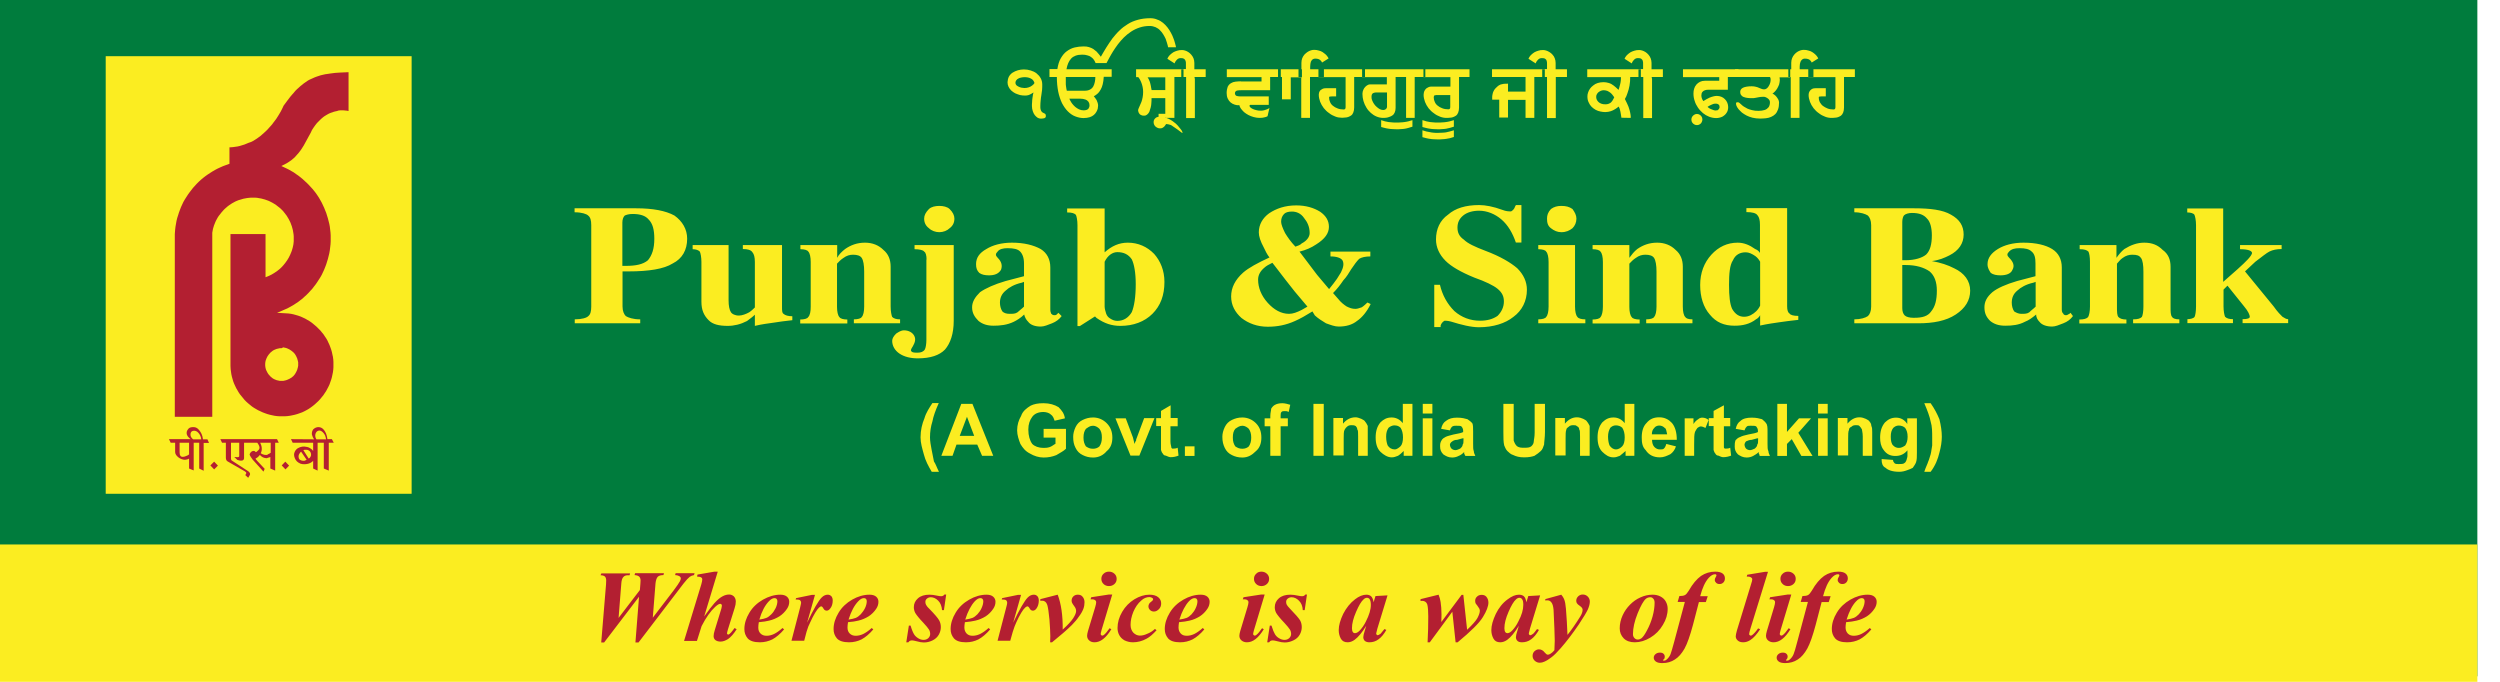 <svg width="88" height="24" viewBox="0 0 88 24" fill="none" xmlns="http://www.w3.org/2000/svg">
<path d="M87.203 0H0V23.806H87.203V0Z" fill="#007C3D"/>
<path fill-rule="evenodd" clip-rule="evenodd" d="M77.3 10.793V7.925C77.3 7.756 77.269 7.617 77.245 7.562C77.215 7.508 77.106 7.478 76.991 7.478V7.339H78.256V9.922L78.764 9.474C79.072 9.196 79.242 9.026 79.272 8.912C79.272 8.827 79.133 8.772 78.849 8.772V8.627H80.313V8.766C80.143 8.766 80.004 8.797 79.889 8.851C79.78 8.905 79.611 9.045 79.387 9.214L79.024 9.553L80.034 10.787C80.173 10.987 80.288 11.095 80.343 11.15C80.427 11.204 80.482 11.235 80.543 11.235V11.374H78.939V11.235C79.109 11.235 79.193 11.204 79.193 11.15C79.193 11.095 79.139 10.956 78.994 10.787L78.407 10.055L78.268 10.194V10.787C78.268 10.956 78.298 11.095 78.322 11.15C78.377 11.204 78.461 11.235 78.6 11.235V11.374H76.997V11.235C77.106 11.235 77.221 11.204 77.251 11.15C77.275 11.102 77.3 10.962 77.3 10.793ZM73.567 10.793V9.22C73.567 9.051 73.543 8.912 73.513 8.857C73.458 8.803 73.373 8.772 73.204 8.772V8.627H74.499V9.075C74.583 8.96 74.668 8.851 74.777 8.766C75.001 8.627 75.225 8.542 75.479 8.542C75.757 8.542 75.957 8.627 76.126 8.797C76.32 8.936 76.404 9.135 76.404 9.389V10.793C76.404 10.962 76.404 11.102 76.459 11.156C76.489 11.21 76.574 11.241 76.713 11.241V11.38H75.085V11.241C75.255 11.241 75.34 11.21 75.394 11.156C75.424 11.102 75.448 10.962 75.448 10.793V9.559C75.448 9.335 75.424 9.166 75.364 9.081C75.303 8.996 75.225 8.966 75.055 8.966C74.94 8.966 74.831 8.996 74.716 9.081C74.632 9.135 74.577 9.22 74.517 9.281V10.799C74.517 10.969 74.517 11.108 74.571 11.162C74.626 11.216 74.71 11.247 74.85 11.247V11.386H73.192V11.247C73.361 11.247 73.446 11.216 73.5 11.162C73.537 11.102 73.567 10.962 73.567 10.793ZM71.655 10.793V9.922L71.57 9.952C71.316 10.007 71.123 10.121 71.008 10.23C70.869 10.345 70.814 10.485 70.814 10.654C70.814 10.769 70.844 10.878 70.899 10.962C70.984 11.017 71.068 11.047 71.153 11.047C71.268 11.047 71.353 11.047 71.431 10.993C71.486 10.932 71.57 10.878 71.655 10.793ZM70.584 11.465C70.361 11.465 70.191 11.41 70.052 11.295C69.913 11.156 69.852 11.017 69.852 10.817C69.852 10.618 69.937 10.454 70.131 10.285C70.3 10.146 70.609 10.007 71.002 9.892L71.649 9.722V9.274C71.649 9.075 71.619 8.936 71.51 8.851C71.425 8.766 71.286 8.736 71.087 8.736C70.917 8.736 70.808 8.766 70.724 8.851C70.639 8.936 70.639 8.99 70.724 9.075C70.863 9.214 70.923 9.353 70.838 9.498C70.784 9.637 70.615 9.692 70.415 9.692C70.276 9.692 70.161 9.668 70.076 9.607C70.022 9.523 69.961 9.438 69.961 9.299C69.961 9.075 70.1 8.905 70.324 8.766C70.548 8.627 70.857 8.542 71.226 8.542C71.673 8.542 72.012 8.627 72.236 8.766C72.46 8.905 72.575 9.129 72.575 9.414V10.902C72.575 10.987 72.605 11.017 72.629 11.041C72.629 11.071 72.684 11.095 72.714 11.095C72.744 11.095 72.768 11.095 72.799 11.065C72.829 11.065 72.853 11.035 72.883 11.011L72.968 11.126C72.883 11.241 72.774 11.325 72.629 11.38C72.49 11.434 72.351 11.495 72.236 11.495C72.042 11.495 71.873 11.44 71.788 11.325C71.734 11.271 71.673 11.186 71.673 11.071C71.534 11.186 71.419 11.271 71.28 11.325C71.062 11.44 70.838 11.465 70.584 11.465ZM66.96 9.329V10.848C66.96 10.962 66.991 11.047 67.045 11.102C67.1 11.156 67.215 11.186 67.354 11.186H67.384C67.662 11.186 67.862 11.132 67.977 10.962C68.116 10.793 68.177 10.569 68.177 10.23C68.177 9.922 68.092 9.698 67.922 9.553C67.723 9.414 67.444 9.329 67.081 9.329H66.96ZM66.96 7.81V9.16H67.069C67.408 9.16 67.662 9.075 67.801 8.96C67.941 8.821 68.001 8.597 68.001 8.282C68.001 8.028 67.947 7.804 67.832 7.695C67.717 7.556 67.553 7.496 67.299 7.496C67.19 7.496 67.075 7.526 67.021 7.581C66.991 7.617 66.96 7.702 66.96 7.81ZM65.865 10.793V7.925C65.865 7.756 65.811 7.647 65.75 7.587C65.666 7.532 65.496 7.472 65.272 7.472V7.332H67.378C67.941 7.332 68.388 7.387 68.673 7.556C68.981 7.726 69.12 7.95 69.12 8.258C69.12 8.567 68.951 8.821 68.618 8.99C68.449 9.075 68.255 9.16 68.001 9.19C68.31 9.244 68.564 9.329 68.787 9.444C69.15 9.613 69.35 9.892 69.35 10.23C69.35 10.569 69.181 10.848 68.842 11.071C68.503 11.295 68.055 11.38 67.523 11.38H65.272V11.241C65.496 11.241 65.666 11.186 65.75 11.126C65.811 11.071 65.865 10.962 65.865 10.793ZM61.449 8.881C61.249 8.881 61.086 8.966 61.001 9.16C60.886 9.329 60.862 9.637 60.862 10.031C60.862 10.424 60.892 10.702 60.971 10.872C61.086 11.071 61.225 11.15 61.395 11.15C61.564 11.15 61.703 11.065 61.818 10.956C61.873 10.902 61.933 10.817 61.957 10.757V9.214C61.927 9.16 61.872 9.075 61.788 9.014C61.673 8.936 61.564 8.881 61.449 8.881ZM61.056 11.465C60.693 11.465 60.408 11.35 60.184 11.071C59.961 10.817 59.846 10.454 59.846 10.031C59.846 9.607 59.985 9.244 60.239 8.966C60.493 8.688 60.802 8.542 61.165 8.542C61.389 8.542 61.588 8.627 61.782 8.766C61.866 8.797 61.921 8.851 61.951 8.905V7.919C61.951 7.75 61.921 7.641 61.866 7.581C61.812 7.496 61.667 7.466 61.473 7.466V7.326H62.907V10.781C62.907 10.92 62.937 11.005 62.992 11.035C63.022 11.089 63.131 11.12 63.3 11.12V11.259C63.046 11.289 62.822 11.313 62.629 11.344C62.429 11.374 62.235 11.398 61.957 11.459V11.095C61.927 11.15 61.873 11.21 61.818 11.235C61.594 11.41 61.34 11.465 61.056 11.465ZM56.422 10.793V9.22C56.422 9.051 56.391 8.912 56.337 8.857C56.306 8.803 56.198 8.772 56.059 8.772V8.627H57.353V9.075C57.438 8.96 57.523 8.851 57.632 8.766C57.831 8.627 58.055 8.542 58.333 8.542C58.587 8.542 58.811 8.627 58.981 8.797C59.15 8.936 59.235 9.135 59.235 9.389V10.793C59.235 10.962 59.265 11.102 59.319 11.156C59.35 11.21 59.434 11.241 59.574 11.241V11.38H57.946V11.241C58.085 11.241 58.2 11.21 58.224 11.156C58.279 11.102 58.309 10.962 58.309 10.793V9.559C58.309 9.335 58.279 9.166 58.224 9.081C58.17 8.996 58.055 8.966 57.916 8.966C57.801 8.966 57.692 8.996 57.577 9.081C57.492 9.135 57.408 9.22 57.353 9.281V10.799C57.353 10.969 57.383 11.108 57.438 11.162C57.462 11.216 57.577 11.247 57.716 11.247V11.386H56.059V11.247C56.198 11.247 56.313 11.216 56.337 11.162C56.391 11.102 56.422 10.962 56.422 10.793ZM54.957 7.248C55.127 7.248 55.236 7.278 55.351 7.357C55.435 7.472 55.49 7.581 55.49 7.695C55.49 7.835 55.435 7.95 55.351 8.034C55.242 8.119 55.127 8.173 54.957 8.173C54.818 8.173 54.703 8.119 54.594 8.034C54.48 7.95 54.455 7.835 54.455 7.695C54.455 7.581 54.486 7.472 54.594 7.357C54.703 7.278 54.818 7.248 54.957 7.248ZM54.51 10.793V9.22C54.51 9.051 54.48 8.912 54.425 8.857C54.401 8.803 54.286 8.772 54.147 8.772V8.627H55.441V10.793C55.441 10.962 55.472 11.102 55.526 11.156C55.556 11.21 55.665 11.241 55.804 11.241V11.38H54.147V11.241C54.286 11.241 54.401 11.21 54.425 11.156C54.48 11.102 54.51 10.962 54.51 10.793ZM53.36 8.542C53.245 8.204 53.082 7.925 52.852 7.726C52.628 7.532 52.344 7.417 52.066 7.417C51.842 7.417 51.642 7.472 51.503 7.587C51.364 7.702 51.303 7.841 51.303 8.01C51.303 8.179 51.358 8.319 51.527 8.434C51.666 8.573 51.92 8.688 52.283 8.827C52.816 9.026 53.185 9.25 53.409 9.444C53.633 9.668 53.747 9.922 53.747 10.2C53.747 10.593 53.578 10.932 53.27 11.156C52.991 11.38 52.568 11.519 52.059 11.519C51.781 11.519 51.442 11.434 51.073 11.319C50.958 11.289 50.88 11.289 50.849 11.289C50.795 11.319 50.735 11.374 50.71 11.459V11.513H50.486V10.025H50.686C50.771 10.388 50.94 10.696 51.194 10.95C51.449 11.174 51.757 11.289 52.096 11.289C52.35 11.289 52.544 11.235 52.713 11.12C52.852 10.981 52.937 10.811 52.937 10.611C52.937 10.442 52.882 10.303 52.713 10.164C52.574 10.049 52.289 9.91 51.896 9.771C51.418 9.577 51.079 9.377 50.886 9.184C50.662 8.96 50.547 8.706 50.547 8.428C50.547 8.065 50.686 7.756 50.971 7.556C51.225 7.332 51.588 7.218 52.066 7.218C52.289 7.218 52.568 7.272 52.882 7.387C53.021 7.441 53.106 7.441 53.191 7.441C53.245 7.411 53.306 7.357 53.33 7.272L53.36 7.218H53.554V8.536H53.36V8.542ZM45.096 7.81C45.096 7.895 45.151 8.034 45.235 8.204C45.32 8.343 45.435 8.512 45.598 8.682C45.683 8.651 45.768 8.627 45.822 8.567C45.991 8.482 46.1 8.343 46.1 8.204C46.1 7.98 46.016 7.81 45.901 7.671C45.786 7.502 45.622 7.447 45.477 7.447C45.338 7.447 45.253 7.478 45.199 7.532C45.12 7.617 45.096 7.702 45.096 7.81ZM45.374 11.047C45.514 11.047 45.653 10.993 45.822 10.908L46.022 10.793L45.574 10.261C45.374 10.007 45.151 9.728 44.896 9.389L44.788 9.25C44.673 9.305 44.564 9.365 44.509 9.42C44.37 9.535 44.285 9.674 44.285 9.843C44.285 10.121 44.394 10.406 44.624 10.66C44.842 10.902 45.096 11.047 45.374 11.047ZM44.31 8.179C44.31 7.901 44.449 7.671 44.673 7.508C44.927 7.339 45.235 7.23 45.628 7.23C45.967 7.23 46.245 7.314 46.469 7.453C46.669 7.593 46.778 7.762 46.778 7.986C46.778 8.21 46.639 8.409 46.33 8.603C46.161 8.718 45.967 8.803 45.743 8.857L46.361 9.674L46.784 10.176C46.899 10.037 46.984 9.922 47.062 9.813C47.117 9.728 47.147 9.674 47.201 9.589C47.286 9.42 47.316 9.281 47.256 9.166C47.201 9.081 47.056 9.026 46.832 9.026V8.857H48.236V9.026C48.067 9.026 47.927 9.057 47.843 9.111C47.758 9.196 47.673 9.311 47.564 9.474C47.48 9.613 47.395 9.752 47.286 9.867C47.171 10.037 47.062 10.176 46.923 10.315L47.093 10.509C47.201 10.648 47.316 10.732 47.401 10.787C47.51 10.841 47.595 10.872 47.71 10.872C47.794 10.872 47.849 10.841 47.934 10.817C48.018 10.763 48.073 10.702 48.133 10.648L48.248 10.702C48.109 10.981 47.94 11.18 47.77 11.295C47.601 11.434 47.377 11.495 47.123 11.495C46.984 11.495 46.844 11.44 46.675 11.38C46.536 11.295 46.397 11.21 46.282 11.102L46.197 10.962C45.973 11.102 45.774 11.216 45.58 11.301C45.272 11.44 44.963 11.501 44.624 11.501C44.261 11.501 43.947 11.386 43.699 11.192C43.475 10.993 43.336 10.745 43.336 10.436C43.336 10.127 43.475 9.849 43.759 9.595C43.953 9.426 44.267 9.256 44.685 9.063C44.6 8.954 44.545 8.839 44.491 8.724C44.364 8.488 44.31 8.319 44.31 8.179ZM39.331 11.295C39.554 11.295 39.724 11.18 39.839 10.987C39.923 10.787 39.978 10.454 39.978 10.001C39.978 9.607 39.923 9.299 39.839 9.129C39.724 8.96 39.56 8.875 39.331 8.875C39.161 8.875 38.992 8.99 38.883 9.214V10.787C38.883 10.872 38.913 10.956 38.937 11.041C38.968 11.126 39.022 11.18 39.076 11.21C39.167 11.271 39.246 11.295 39.331 11.295ZM37.927 7.925C37.927 7.756 37.897 7.617 37.872 7.562C37.818 7.508 37.733 7.478 37.564 7.478V7.339H38.883V8.881C39.137 8.657 39.391 8.542 39.7 8.542C40.062 8.542 40.377 8.682 40.625 8.936C40.849 9.19 40.988 9.523 40.988 9.922C40.988 10.4 40.849 10.763 40.565 11.047C40.286 11.325 39.893 11.471 39.439 11.471C39.131 11.471 38.877 11.386 38.598 11.192L38.544 11.138L38.012 11.477H37.927V7.925ZM36.045 10.793V9.922L35.961 9.952C35.707 10.007 35.513 10.121 35.398 10.23C35.259 10.345 35.198 10.485 35.198 10.654C35.198 10.769 35.229 10.878 35.283 10.962C35.337 11.017 35.422 11.047 35.537 11.047C35.652 11.047 35.737 11.047 35.816 10.993C35.876 10.932 35.961 10.878 36.045 10.793ZM34.974 11.465C34.751 11.465 34.581 11.41 34.442 11.295C34.303 11.156 34.218 11.017 34.218 10.817C34.218 10.618 34.327 10.454 34.497 10.285C34.696 10.146 35.005 10.007 35.398 9.892L36.045 9.722V9.274C36.045 9.075 35.991 8.936 35.906 8.851C35.822 8.766 35.682 8.736 35.459 8.736C35.319 8.736 35.18 8.766 35.12 8.851C35.035 8.936 35.035 8.99 35.12 9.075C35.259 9.214 35.289 9.353 35.235 9.498C35.15 9.637 35.011 9.692 34.811 9.692C34.672 9.692 34.557 9.668 34.472 9.607C34.388 9.523 34.357 9.438 34.357 9.299C34.357 9.075 34.472 8.905 34.72 8.766C34.944 8.627 35.253 8.542 35.622 8.542C36.045 8.542 36.378 8.627 36.632 8.766C36.856 8.905 36.971 9.129 36.971 9.414V10.902C36.971 10.987 37.001 11.017 37.001 11.041C37.032 11.071 37.056 11.095 37.116 11.095C37.147 11.095 37.171 11.095 37.201 11.065C37.201 11.065 37.231 11.035 37.255 11.011L37.37 11.126C37.286 11.241 37.171 11.325 37.032 11.38C36.892 11.434 36.753 11.495 36.638 11.495C36.439 11.495 36.275 11.44 36.191 11.325C36.136 11.271 36.076 11.186 36.051 11.071C35.937 11.186 35.797 11.271 35.688 11.325C35.453 11.44 35.204 11.465 34.974 11.465ZM33.063 7.248C33.202 7.248 33.341 7.278 33.426 7.357C33.541 7.472 33.595 7.581 33.595 7.695C33.595 7.835 33.541 7.95 33.426 8.034C33.341 8.119 33.202 8.173 33.063 8.173C32.924 8.173 32.785 8.119 32.7 8.034C32.585 7.95 32.53 7.835 32.53 7.695C32.53 7.581 32.585 7.472 32.7 7.357C32.785 7.278 32.924 7.248 33.063 7.248ZM32.615 9.135C32.615 8.996 32.585 8.881 32.53 8.857C32.5 8.803 32.361 8.772 32.192 8.772V8.627H33.571V11.295C33.571 11.743 33.456 12.082 33.262 12.306C33.069 12.505 32.754 12.614 32.306 12.614C32.052 12.614 31.829 12.56 31.659 12.445C31.49 12.33 31.405 12.166 31.405 11.997C31.405 11.912 31.459 11.828 31.544 11.743C31.629 11.688 31.714 11.628 31.823 11.628C31.992 11.628 32.131 11.713 32.185 11.828C32.24 11.943 32.21 12.051 32.131 12.191C32.077 12.275 32.046 12.33 32.077 12.36C32.107 12.414 32.192 12.414 32.3 12.414C32.415 12.414 32.5 12.384 32.555 12.3C32.585 12.245 32.609 12.106 32.609 11.961V9.135H32.615ZM28.537 10.793V9.22C28.537 9.051 28.507 8.912 28.453 8.857C28.422 8.803 28.314 8.772 28.174 8.772V8.627H29.469V9.075C29.524 8.96 29.639 8.851 29.747 8.766C29.947 8.627 30.171 8.542 30.449 8.542C30.703 8.542 30.927 8.627 31.096 8.797C31.266 8.936 31.351 9.135 31.351 9.389V10.793C31.351 10.962 31.381 11.102 31.405 11.156C31.459 11.21 31.544 11.241 31.683 11.241V11.38H30.056V11.241C30.195 11.241 30.31 11.21 30.334 11.156C30.389 11.102 30.419 10.962 30.419 10.793V9.559C30.419 9.335 30.389 9.166 30.334 9.081C30.28 8.996 30.165 8.966 30.026 8.966C29.911 8.966 29.802 8.996 29.687 9.081C29.602 9.135 29.517 9.22 29.463 9.281V10.799C29.463 10.969 29.493 11.108 29.548 11.162C29.578 11.216 29.687 11.247 29.826 11.247V11.386H28.168V11.247C28.308 11.247 28.422 11.216 28.447 11.162C28.513 11.102 28.537 10.962 28.537 10.793ZM25.646 8.627V10.569C25.646 10.769 25.676 10.908 25.73 10.993C25.761 11.047 25.869 11.108 26.009 11.108C26.123 11.108 26.263 11.053 26.372 10.993C26.456 10.938 26.511 10.878 26.571 10.823V9.22C26.571 9.051 26.541 8.942 26.486 8.881C26.432 8.797 26.317 8.766 26.148 8.766V8.627H27.527V10.793C27.527 10.932 27.527 11.017 27.581 11.047C27.636 11.102 27.751 11.132 27.89 11.132V11.271C27.636 11.301 27.412 11.325 27.243 11.356C27.043 11.386 26.819 11.41 26.571 11.471V11.077C26.486 11.162 26.402 11.216 26.293 11.301C26.069 11.416 25.845 11.471 25.615 11.471C25.307 11.471 25.083 11.416 24.944 11.271C24.774 11.102 24.69 10.908 24.69 10.624V9.22C24.69 9.051 24.659 8.912 24.635 8.857C24.581 8.803 24.496 8.772 24.381 8.772V8.627H25.646ZM21.907 9.359H22.022C22.385 9.359 22.639 9.305 22.808 9.16C22.947 8.99 23.032 8.766 23.032 8.403C23.032 8.095 22.978 7.871 22.832 7.726C22.717 7.587 22.524 7.532 22.27 7.532C22.131 7.532 22.046 7.562 21.991 7.587C21.937 7.641 21.907 7.726 21.907 7.841V9.359ZM20.812 10.793V7.925C20.812 7.756 20.781 7.647 20.703 7.587C20.648 7.532 20.479 7.472 20.225 7.472V7.332H22.391C22.978 7.332 23.431 7.417 23.74 7.587C24.018 7.786 24.188 8.065 24.188 8.403C24.188 8.797 24.018 9.105 23.679 9.274C23.371 9.468 22.838 9.553 22.137 9.553H21.913V10.787C21.913 10.956 21.967 11.065 22.028 11.126C22.112 11.18 22.282 11.241 22.536 11.241V11.38H20.231V11.241C20.485 11.241 20.654 11.186 20.709 11.126C20.781 11.071 20.812 10.962 20.812 10.793Z" fill="#FBED21"/>
<path fill-rule="evenodd" clip-rule="evenodd" d="M67.735 16.607C67.789 16.438 67.85 16.329 67.874 16.244C67.904 16.189 67.928 16.075 67.959 15.99C67.989 15.875 67.989 15.79 68.013 15.681C68.013 15.597 68.013 15.512 68.013 15.403C68.013 15.203 68.013 15.01 67.959 14.84C67.928 14.671 67.844 14.447 67.735 14.193H67.959C68.098 14.393 68.183 14.556 68.267 14.756C68.322 14.979 68.352 15.179 68.352 15.373C68.352 15.542 68.322 15.736 68.267 15.935C68.213 16.159 68.128 16.383 67.959 16.607H67.735ZM66.555 15.373C66.555 15.512 66.579 15.627 66.64 15.681C66.694 15.736 66.755 15.766 66.839 15.766C66.924 15.766 66.979 15.736 67.063 15.681C67.118 15.597 67.148 15.512 67.148 15.373C67.148 15.234 67.118 15.149 67.063 15.064C67.009 15.01 66.924 14.979 66.839 14.979C66.755 14.979 66.7 15.01 66.64 15.064C66.579 15.149 66.555 15.234 66.555 15.373ZM66.24 16.159L66.634 16.189C66.634 16.244 66.664 16.274 66.688 16.305C66.718 16.335 66.773 16.335 66.827 16.335C66.912 16.335 66.997 16.335 67.027 16.305C67.081 16.274 67.081 16.25 67.112 16.189C67.112 16.159 67.142 16.105 67.142 16.05V15.851C67.027 15.99 66.888 16.05 66.718 16.05C66.549 16.05 66.41 15.996 66.295 15.826C66.21 15.712 66.18 15.572 66.18 15.403C66.18 15.179 66.234 15.01 66.349 14.871C66.464 14.762 66.573 14.701 66.743 14.701C66.912 14.701 67.051 14.786 67.136 14.925V14.726H67.475V15.935C67.475 16.075 67.475 16.189 67.444 16.274C67.414 16.359 67.36 16.413 67.329 16.468C67.275 16.498 67.215 16.522 67.13 16.552C67.045 16.583 66.96 16.607 66.852 16.607C66.628 16.607 66.458 16.552 66.374 16.468C66.259 16.413 66.234 16.298 66.234 16.189V16.159H66.24ZM65.908 16.044H65.569V15.367C65.569 15.228 65.539 15.143 65.539 15.113C65.508 15.058 65.484 15.028 65.454 14.998C65.424 14.967 65.4 14.967 65.339 14.967C65.278 14.967 65.224 14.967 65.17 15.022C65.115 15.046 65.085 15.076 65.085 15.131C65.055 15.185 65.055 15.3 65.055 15.439V16.032H64.692V14.713H65.031V14.913C65.145 14.774 65.285 14.689 65.454 14.689C65.539 14.689 65.623 14.719 65.678 14.744C65.732 14.774 65.793 14.798 65.817 14.852C65.847 14.883 65.871 14.937 65.871 14.992C65.902 15.046 65.902 15.131 65.902 15.216V16.044H65.908ZM63.996 14.726H64.335V16.044H63.996V14.726ZM63.996 14.217H64.335V14.556H63.996V14.217ZM62.562 16.044V14.217H62.901V15.203L63.324 14.726H63.748L63.3 15.234L63.802 16.05H63.409L63.07 15.457L62.901 15.627V16.05H62.562V16.044ZM61.885 15.427C61.83 15.427 61.77 15.457 61.661 15.482C61.576 15.482 61.522 15.512 61.461 15.536C61.431 15.566 61.407 15.621 61.407 15.651C61.407 15.706 61.437 15.766 61.461 15.79C61.491 15.82 61.546 15.845 61.6 15.845C61.655 15.845 61.709 15.814 61.77 15.79C61.824 15.736 61.854 15.706 61.854 15.651C61.885 15.621 61.885 15.566 61.885 15.482V15.427ZM61.407 15.149L61.098 15.095C61.128 14.955 61.183 14.871 61.267 14.816C61.352 14.732 61.491 14.701 61.661 14.701C61.83 14.701 61.939 14.732 62.024 14.756C62.078 14.81 62.133 14.84 62.163 14.895C62.217 14.949 62.217 15.064 62.217 15.203V15.627C62.217 15.742 62.217 15.826 62.248 15.881C62.248 15.935 62.278 15.996 62.302 16.05H61.939C61.939 16.05 61.939 15.996 61.909 15.966C61.909 15.935 61.909 15.935 61.909 15.911C61.854 15.966 61.77 16.02 61.709 16.05C61.655 16.081 61.57 16.105 61.485 16.105C61.346 16.105 61.261 16.05 61.177 15.996C61.092 15.911 61.062 15.826 61.062 15.718C61.062 15.633 61.062 15.579 61.092 15.494C61.147 15.439 61.177 15.409 61.261 15.379C61.316 15.349 61.401 15.324 61.54 15.294C61.709 15.264 61.818 15.24 61.879 15.209V15.155C61.879 15.101 61.848 15.046 61.824 15.016C61.794 14.986 61.739 14.986 61.624 14.986C61.57 14.986 61.509 14.986 61.485 15.016C61.467 15.034 61.437 15.064 61.407 15.149ZM60.904 14.726V15.004H60.681V15.536C60.681 15.651 60.681 15.706 60.681 15.736C60.681 15.766 60.681 15.766 60.711 15.79C60.741 15.79 60.741 15.79 60.765 15.79C60.796 15.79 60.85 15.79 60.904 15.76L60.935 16.038C60.85 16.069 60.765 16.093 60.656 16.093C60.602 16.093 60.541 16.062 60.487 16.038C60.433 16.038 60.402 16.008 60.372 15.954C60.342 15.923 60.342 15.899 60.318 15.839C60.318 15.784 60.318 15.7 60.318 15.585V14.998H60.148V14.719H60.318V14.465L60.681 14.266V14.713H60.904V14.726ZM59.64 16.044H59.301V14.726H59.61V14.925C59.664 14.84 59.725 14.786 59.779 14.756C59.803 14.726 59.864 14.701 59.918 14.701C60.003 14.701 60.088 14.732 60.142 14.786L60.033 15.064C59.979 15.04 59.924 15.01 59.864 15.01C59.834 15.01 59.779 15.04 59.749 15.064C59.719 15.095 59.694 15.149 59.664 15.203C59.634 15.288 59.634 15.427 59.634 15.651V16.044H59.64ZM58.684 15.288C58.654 15.173 58.654 15.088 58.599 15.064C58.545 15.01 58.484 14.979 58.4 14.979C58.345 14.979 58.261 15.01 58.23 15.064C58.176 15.119 58.146 15.179 58.146 15.288H58.684ZM58.654 15.627L58.993 15.712C58.962 15.826 58.878 15.935 58.793 15.99C58.678 16.044 58.569 16.099 58.43 16.099C58.206 16.099 58.037 16.014 57.928 15.845C57.813 15.73 57.789 15.591 57.789 15.397C57.789 15.173 57.843 15.004 57.958 14.889C58.073 14.75 58.212 14.689 58.406 14.689C58.605 14.689 58.745 14.774 58.853 14.889C58.968 15.028 59.023 15.228 59.023 15.482H58.152C58.152 15.591 58.182 15.681 58.236 15.736C58.291 15.79 58.351 15.82 58.43 15.82C58.484 15.82 58.545 15.82 58.569 15.79C58.599 15.766 58.63 15.712 58.654 15.627ZM56.603 15.373C56.603 15.512 56.633 15.627 56.657 15.681C56.712 15.766 56.797 15.82 56.881 15.82C56.966 15.82 57.051 15.766 57.105 15.706C57.16 15.651 57.19 15.536 57.19 15.397C57.19 15.258 57.16 15.143 57.105 15.058C57.051 15.004 56.966 14.973 56.881 14.973C56.797 14.973 56.742 15.004 56.682 15.058C56.633 15.149 56.603 15.234 56.603 15.373ZM57.529 16.044H57.22V15.875C57.166 15.929 57.081 15.99 57.02 16.044C56.936 16.075 56.881 16.099 56.797 16.099C56.627 16.099 56.518 16.014 56.403 15.905C56.288 15.79 56.234 15.627 56.234 15.397C56.234 15.173 56.288 15.004 56.403 14.865C56.518 14.756 56.627 14.695 56.797 14.695C56.936 14.695 57.075 14.75 57.19 14.895V14.217H57.529V16.044ZM55.956 16.044H55.617V15.367C55.617 15.228 55.617 15.143 55.587 15.113C55.587 15.058 55.562 15.028 55.502 14.998C55.472 14.967 55.447 14.967 55.387 14.967C55.333 14.967 55.272 14.967 55.218 15.022C55.187 15.046 55.133 15.076 55.133 15.131C55.109 15.185 55.109 15.3 55.109 15.439V16.032H54.746V14.713H55.084V14.913C55.199 14.774 55.339 14.689 55.508 14.689C55.593 14.689 55.677 14.719 55.732 14.744C55.786 14.774 55.847 14.798 55.871 14.852C55.901 14.883 55.925 14.937 55.956 14.992C55.956 15.046 55.956 15.131 55.956 15.216V16.044ZM52.919 14.217H53.282V15.228C53.282 15.367 53.282 15.482 53.282 15.506C53.312 15.591 53.336 15.645 53.397 15.706C53.481 15.76 53.536 15.76 53.651 15.76C53.76 15.76 53.844 15.76 53.905 15.706C53.935 15.675 53.989 15.621 53.989 15.536C53.989 15.482 54.02 15.397 54.02 15.228V14.217H54.383V15.203C54.383 15.403 54.352 15.566 54.352 15.651C54.322 15.736 54.298 15.82 54.237 15.875C54.183 15.929 54.098 15.99 54.014 16.044C53.929 16.075 53.814 16.099 53.651 16.099C53.481 16.099 53.372 16.069 53.257 16.014C53.173 15.99 53.118 15.929 53.058 15.875C53.003 15.82 52.973 15.736 52.949 15.681C52.919 15.566 52.919 15.403 52.919 15.203V14.217ZM51.515 15.427C51.461 15.427 51.4 15.457 51.291 15.482C51.206 15.482 51.152 15.512 51.122 15.536C51.067 15.566 51.037 15.621 51.037 15.651C51.037 15.706 51.067 15.766 51.092 15.79C51.122 15.82 51.176 15.845 51.231 15.845C51.285 15.845 51.346 15.814 51.4 15.79C51.455 15.736 51.485 15.706 51.485 15.651C51.515 15.621 51.515 15.566 51.515 15.482V15.427ZM51.037 15.149L50.728 15.095C50.759 14.955 50.813 14.871 50.898 14.816C51.007 14.732 51.122 14.701 51.291 14.701C51.461 14.701 51.569 14.732 51.654 14.756C51.739 14.81 51.769 14.84 51.824 14.895C51.854 14.949 51.854 15.064 51.854 15.203V15.627C51.854 15.742 51.854 15.826 51.878 15.881C51.878 15.935 51.908 15.996 51.932 16.05H51.594C51.563 16.05 51.563 15.996 51.539 15.966C51.539 15.935 51.539 15.935 51.539 15.911C51.485 15.966 51.424 16.02 51.34 16.05C51.285 16.081 51.2 16.105 51.116 16.105C50.977 16.105 50.892 16.05 50.807 15.996C50.722 15.911 50.692 15.826 50.692 15.718C50.692 15.633 50.692 15.579 50.747 15.494C50.777 15.439 50.831 15.409 50.886 15.379C50.94 15.349 51.055 15.324 51.164 15.294C51.334 15.264 51.442 15.24 51.503 15.209V15.155C51.503 15.101 51.473 15.046 51.448 15.016C51.418 14.986 51.364 14.986 51.255 14.986C51.2 14.986 51.17 14.986 51.116 15.016C51.097 15.034 51.067 15.064 51.037 15.149ZM50.081 14.726H50.42V16.044H50.081V14.726ZM50.081 14.217H50.42V14.556H50.081V14.217ZM48.792 15.373C48.792 15.512 48.823 15.627 48.847 15.681C48.901 15.766 48.986 15.82 49.101 15.82C49.156 15.82 49.24 15.766 49.301 15.706C49.355 15.651 49.385 15.536 49.385 15.397C49.385 15.258 49.355 15.143 49.301 15.058C49.246 15.004 49.186 14.973 49.077 14.973C49.022 14.973 48.938 15.004 48.877 15.058C48.817 15.149 48.792 15.234 48.792 15.373ZM49.718 16.044H49.41V15.875C49.355 15.929 49.295 15.99 49.21 16.044C49.125 16.075 49.071 16.099 48.986 16.099C48.847 16.099 48.708 16.014 48.593 15.905C48.478 15.79 48.423 15.627 48.423 15.397C48.423 15.173 48.478 15.004 48.593 14.865C48.708 14.756 48.817 14.695 48.986 14.695C49.125 14.695 49.264 14.75 49.379 14.895V14.217H49.718V16.044ZM48.145 16.044H47.806V15.367C47.806 15.228 47.806 15.143 47.776 15.113C47.776 15.058 47.746 15.028 47.722 14.998C47.667 14.967 47.637 14.967 47.583 14.967C47.528 14.967 47.468 14.967 47.413 15.022C47.383 15.046 47.359 15.076 47.328 15.131C47.298 15.185 47.298 15.3 47.298 15.439V16.032H46.935V14.713H47.274V14.913C47.389 14.774 47.528 14.689 47.722 14.689C47.776 14.689 47.861 14.719 47.921 14.744C47.976 14.774 48.036 14.798 48.06 14.852C48.091 14.883 48.115 14.937 48.145 14.992C48.145 15.046 48.145 15.131 48.145 15.216V16.044ZM46.233 14.217H46.596V16.044H46.233V14.217ZM44.515 14.726H44.715V14.641C44.715 14.532 44.745 14.447 44.745 14.387C44.775 14.332 44.83 14.272 44.884 14.248C44.939 14.217 45.023 14.193 45.138 14.193C45.223 14.193 45.332 14.223 45.417 14.248L45.362 14.502C45.308 14.471 45.278 14.471 45.223 14.471C45.169 14.471 45.138 14.471 45.108 14.502C45.078 14.532 45.078 14.586 45.078 14.641V14.726H45.332V15.004H45.078V16.044H44.715V15.004H44.515V14.726ZM43.396 15.403C43.396 15.542 43.426 15.627 43.481 15.712C43.565 15.766 43.62 15.796 43.735 15.796C43.819 15.796 43.904 15.766 43.959 15.712C44.013 15.627 44.043 15.542 44.043 15.403C44.043 15.264 44.013 15.179 43.959 15.095C43.904 15.04 43.819 14.986 43.735 14.986C43.626 14.986 43.565 15.04 43.481 15.095C43.42 15.173 43.396 15.258 43.396 15.403ZM43.027 15.373C43.027 15.264 43.057 15.149 43.112 15.034C43.166 14.919 43.251 14.834 43.366 14.78C43.481 14.726 43.59 14.695 43.729 14.695C43.928 14.695 44.092 14.78 44.207 14.895C44.346 15.034 44.4 15.203 44.4 15.403C44.4 15.597 44.346 15.766 44.207 15.881C44.068 16.02 43.928 16.105 43.729 16.105C43.59 16.105 43.475 16.075 43.366 16.02C43.251 15.966 43.166 15.881 43.112 15.766C43.057 15.651 43.027 15.542 43.027 15.373ZM41.708 15.712H42.047V16.05H41.708V15.712ZM41.454 14.726V15.004H41.2V15.536C41.2 15.651 41.23 15.706 41.23 15.736C41.23 15.766 41.23 15.766 41.26 15.79C41.26 15.79 41.291 15.79 41.315 15.79C41.339 15.79 41.4 15.79 41.454 15.76L41.484 16.038C41.4 16.069 41.315 16.093 41.206 16.093C41.151 16.093 41.097 16.062 41.036 16.038C40.982 16.038 40.952 16.008 40.922 15.954C40.891 15.923 40.891 15.899 40.867 15.839C40.867 15.784 40.867 15.7 40.867 15.585V14.998H40.698V14.719H40.867V14.465L41.206 14.266V14.713H41.454V14.726ZM39.796 16.044L39.264 14.726H39.627L39.881 15.403L39.935 15.627C39.96 15.572 39.96 15.542 39.99 15.512C39.99 15.482 39.99 15.457 40.02 15.397L40.274 14.719H40.637L40.105 16.038H39.796V16.044ZM38.139 15.403C38.139 15.542 38.169 15.627 38.223 15.712C38.308 15.766 38.362 15.796 38.477 15.796C38.562 15.796 38.647 15.766 38.701 15.712C38.756 15.627 38.786 15.542 38.786 15.403C38.786 15.264 38.762 15.179 38.701 15.095C38.647 15.04 38.562 14.986 38.477 14.986C38.362 14.986 38.308 15.04 38.223 15.095C38.169 15.173 38.139 15.258 38.139 15.403ZM37.776 15.373C37.776 15.264 37.806 15.149 37.86 15.034C37.915 14.919 37.999 14.834 38.114 14.78C38.229 14.726 38.338 14.695 38.477 14.695C38.677 14.695 38.84 14.78 38.955 14.895C39.094 15.034 39.155 15.203 39.155 15.403C39.155 15.597 39.101 15.766 38.955 15.881C38.84 16.02 38.677 16.105 38.477 16.105C38.338 16.105 38.223 16.075 38.114 16.02C37.999 15.966 37.915 15.881 37.86 15.766C37.8 15.651 37.776 15.542 37.776 15.373ZM36.735 15.403V15.095H37.522V15.796C37.437 15.881 37.322 15.935 37.183 16.02C37.044 16.075 36.904 16.105 36.735 16.105C36.566 16.105 36.396 16.05 36.257 15.966C36.088 15.881 36.003 15.766 35.918 15.627C35.864 15.488 35.803 15.318 35.803 15.149C35.803 14.955 35.858 14.786 35.943 14.641C35.997 14.471 36.142 14.363 36.281 14.278C36.396 14.223 36.535 14.193 36.729 14.193C36.953 14.193 37.122 14.248 37.261 14.332C37.376 14.447 37.461 14.556 37.485 14.726L37.122 14.81C37.092 14.726 37.068 14.641 36.983 14.586C36.929 14.532 36.814 14.502 36.729 14.502C36.56 14.502 36.42 14.556 36.336 14.671C36.251 14.786 36.197 14.925 36.197 15.119C36.197 15.342 36.251 15.512 36.336 15.627C36.42 15.712 36.56 15.766 36.729 15.766C36.783 15.766 36.868 15.766 36.953 15.736C37.038 15.706 37.092 15.651 37.153 15.621V15.403H36.735ZM34.291 15.342L34.037 14.671L33.783 15.342H34.291ZM34.962 16.044H34.569L34.4 15.651H33.668L33.529 16.044H33.135L33.837 14.217H34.23L34.962 16.044ZM33.051 16.607H32.797C32.682 16.413 32.573 16.214 32.518 15.99C32.464 15.79 32.403 15.597 32.403 15.397C32.403 15.143 32.458 14.919 32.542 14.719C32.597 14.526 32.712 14.356 32.821 14.187H33.045C32.93 14.441 32.851 14.665 32.821 14.834C32.766 15.004 32.736 15.197 32.736 15.397C32.736 15.536 32.766 15.675 32.791 15.82C32.821 15.96 32.845 16.099 32.875 16.244C32.936 16.329 32.966 16.438 33.051 16.607Z" fill="#FBED21"/>
<path fill-rule="evenodd" clip-rule="evenodd" d="M54.764 2.71H55.157V2.438H54.758V2.214C54.758 2.154 54.746 2.099 54.727 2.051C54.709 2.003 54.685 1.96 54.649 1.924C54.619 1.888 54.582 1.857 54.54 1.833C54.504 1.809 54.461 1.791 54.425 1.779C54.389 1.767 54.352 1.761 54.316 1.761C54.25 1.761 54.195 1.767 54.147 1.785C54.098 1.797 54.05 1.821 54.014 1.839C53.977 1.863 53.941 1.888 53.917 1.912C53.887 1.936 53.868 1.96 53.85 1.984C53.832 2.009 53.82 2.027 53.814 2.045C53.808 2.057 53.802 2.069 53.802 2.069L54.056 2.232C54.056 2.232 54.062 2.226 54.062 2.214C54.068 2.202 54.074 2.19 54.086 2.166C54.098 2.148 54.11 2.13 54.129 2.111C54.147 2.093 54.165 2.075 54.189 2.063C54.213 2.051 54.243 2.045 54.274 2.045C54.322 2.045 54.364 2.051 54.389 2.069C54.419 2.087 54.437 2.111 54.443 2.142C54.455 2.172 54.455 2.208 54.455 2.245V2.432H54.286V2.71H54.455C54.455 2.729 54.455 2.765 54.455 2.813C54.455 2.862 54.455 2.916 54.455 2.977C54.455 3.037 54.455 3.11 54.455 3.182C54.455 3.255 54.455 3.334 54.455 3.412C54.455 3.491 54.455 3.57 54.455 3.642C54.455 3.715 54.455 3.787 54.455 3.854C54.455 3.92 54.455 3.981 54.455 4.035C54.455 4.09 54.455 4.126 54.455 4.156H54.764C54.764 4.132 54.764 4.096 54.764 4.041C54.764 3.993 54.764 3.926 54.764 3.86C54.764 3.787 54.764 3.715 54.764 3.63C54.764 3.551 54.764 3.467 54.764 3.382C54.764 3.297 54.764 3.219 54.764 3.14C54.764 3.061 54.764 2.995 54.764 2.928C54.764 2.868 54.764 2.813 54.764 2.777C54.764 2.741 54.764 2.716 54.764 2.71ZM52.519 2.71H53.699V3.225H53.082V2.946C53.021 2.946 52.967 2.946 52.925 2.952C52.882 2.958 52.846 2.971 52.816 2.977C52.785 2.989 52.761 3.007 52.731 3.025C52.707 3.043 52.677 3.073 52.646 3.104C52.616 3.134 52.592 3.17 52.574 3.207C52.556 3.243 52.544 3.279 52.538 3.315C52.531 3.352 52.525 3.382 52.525 3.412C52.525 3.442 52.525 3.467 52.525 3.485C52.525 3.503 52.525 3.509 52.525 3.509H52.773V4.138H53.082V3.515H53.699V4.15H54.008V2.71H54.377V2.438H52.519V2.71ZM50.069 4.586V4.828C50.117 4.84 50.166 4.852 50.208 4.864C50.251 4.876 50.293 4.882 50.335 4.888C50.378 4.894 50.42 4.901 50.462 4.901C50.505 4.901 50.553 4.907 50.608 4.907C50.668 4.907 50.716 4.907 50.765 4.901C50.813 4.901 50.856 4.894 50.904 4.888C50.946 4.882 50.989 4.876 51.037 4.864C51.079 4.852 51.128 4.84 51.176 4.822V4.586C51.122 4.604 51.073 4.616 51.031 4.628C50.989 4.64 50.94 4.646 50.898 4.659C50.856 4.665 50.807 4.671 50.765 4.671C50.716 4.671 50.668 4.677 50.608 4.677C50.553 4.677 50.505 4.677 50.462 4.671C50.42 4.665 50.378 4.665 50.335 4.652C50.293 4.646 50.251 4.634 50.208 4.628C50.166 4.616 50.123 4.604 50.069 4.586ZM50.069 4.229V4.471C50.117 4.483 50.166 4.495 50.208 4.507C50.251 4.519 50.293 4.525 50.335 4.531C50.378 4.537 50.42 4.544 50.462 4.544C50.505 4.544 50.553 4.55 50.608 4.55C50.668 4.55 50.716 4.55 50.765 4.544C50.813 4.544 50.856 4.537 50.904 4.531C50.946 4.525 50.989 4.513 51.037 4.501C51.079 4.489 51.128 4.477 51.176 4.459V4.229C51.122 4.247 51.073 4.259 51.031 4.271C50.989 4.283 50.94 4.289 50.898 4.296C50.856 4.302 50.807 4.308 50.765 4.308C50.716 4.314 50.668 4.314 50.608 4.314C50.553 4.314 50.505 4.314 50.462 4.308C50.42 4.302 50.378 4.302 50.335 4.296C50.293 4.289 50.251 4.277 50.208 4.271C50.166 4.259 50.123 4.241 50.069 4.229ZM50.553 3.346H51.049V3.769C51.049 3.793 51.043 3.818 51.031 3.83C51.019 3.842 51.007 3.848 50.983 3.848C50.904 3.848 50.831 3.836 50.771 3.812C50.704 3.787 50.65 3.757 50.608 3.721C50.559 3.684 50.523 3.636 50.505 3.588C50.48 3.539 50.468 3.485 50.468 3.43C50.468 3.418 50.468 3.406 50.474 3.388C50.48 3.376 50.486 3.364 50.499 3.352C50.511 3.358 50.529 3.352 50.553 3.346ZM51.055 2.71V3.049H50.365C50.341 3.049 50.317 3.055 50.287 3.067C50.257 3.079 50.232 3.098 50.202 3.116C50.178 3.14 50.154 3.17 50.136 3.207C50.123 3.243 50.111 3.285 50.111 3.34C50.111 3.424 50.13 3.503 50.16 3.588C50.19 3.666 50.232 3.739 50.287 3.812C50.341 3.878 50.402 3.939 50.474 3.987C50.541 4.041 50.614 4.078 50.692 4.108C50.771 4.138 50.843 4.15 50.916 4.15C50.946 4.15 50.983 4.15 51.025 4.144C51.061 4.144 51.104 4.138 51.14 4.126C51.176 4.114 51.212 4.096 51.249 4.072C51.285 4.047 51.309 4.011 51.328 3.963C51.346 3.914 51.358 3.86 51.358 3.787V2.71H51.727V2.438H50.105V2.716H51.055V2.71ZM48.617 4.229V4.471C48.666 4.483 48.714 4.495 48.756 4.507C48.799 4.519 48.841 4.525 48.883 4.531C48.926 4.537 48.968 4.544 49.01 4.544C49.053 4.544 49.101 4.55 49.156 4.55C49.216 4.55 49.264 4.55 49.313 4.544C49.361 4.544 49.41 4.537 49.452 4.531C49.494 4.525 49.537 4.513 49.579 4.501C49.621 4.489 49.67 4.477 49.718 4.459V4.229C49.664 4.247 49.615 4.259 49.573 4.271C49.531 4.283 49.482 4.289 49.44 4.296C49.398 4.302 49.349 4.308 49.307 4.308C49.258 4.314 49.21 4.314 49.15 4.314C49.095 4.314 49.047 4.314 49.004 4.308C48.956 4.302 48.914 4.302 48.877 4.296C48.835 4.289 48.793 4.277 48.75 4.271C48.714 4.259 48.666 4.241 48.617 4.229ZM48.823 3.261V3.757C48.823 3.775 48.817 3.793 48.811 3.805C48.799 3.824 48.786 3.842 48.762 3.854C48.744 3.866 48.714 3.872 48.684 3.872C48.647 3.872 48.605 3.86 48.569 3.842C48.532 3.824 48.496 3.793 48.46 3.763C48.423 3.733 48.393 3.697 48.363 3.654C48.339 3.612 48.315 3.576 48.303 3.539C48.284 3.497 48.278 3.467 48.278 3.43C48.278 3.418 48.278 3.406 48.278 3.388C48.278 3.37 48.284 3.352 48.29 3.328C48.297 3.309 48.309 3.291 48.333 3.279C48.351 3.267 48.381 3.261 48.423 3.255H48.823V3.261ZM49.797 2.71H50.172V2.438H47.946V2.716H48.817V2.971H48.218C48.194 2.971 48.169 2.977 48.139 2.995C48.109 3.013 48.079 3.031 48.054 3.061C48.024 3.092 48.006 3.122 47.988 3.164C47.97 3.207 47.958 3.249 47.958 3.303C47.958 3.388 47.97 3.473 47.994 3.557C48.018 3.642 48.054 3.715 48.097 3.787C48.139 3.86 48.194 3.92 48.254 3.975C48.315 4.029 48.381 4.072 48.454 4.102C48.526 4.132 48.605 4.15 48.684 4.15C48.714 4.15 48.75 4.15 48.793 4.144C48.829 4.138 48.871 4.132 48.907 4.114C48.95 4.102 48.98 4.084 49.016 4.06C49.053 4.035 49.077 3.999 49.095 3.957C49.113 3.914 49.125 3.866 49.125 3.799V2.71H49.494V4.15H49.797V2.71ZM48.048 2.438H46.409V2.716H47.365V3.775C47.365 3.799 47.359 3.824 47.347 3.836C47.334 3.848 47.322 3.854 47.298 3.854C47.22 3.854 47.147 3.842 47.087 3.818C47.02 3.793 46.965 3.763 46.923 3.727C46.875 3.691 46.838 3.642 46.82 3.594C46.796 3.545 46.784 3.491 46.784 3.436C46.784 3.418 46.79 3.406 46.802 3.4C46.814 3.4 46.844 3.394 46.881 3.394H47.032V3.104H46.687C46.663 3.104 46.639 3.11 46.608 3.11C46.578 3.116 46.548 3.128 46.524 3.146C46.494 3.158 46.469 3.182 46.451 3.213C46.433 3.243 46.421 3.285 46.421 3.334C46.421 3.418 46.439 3.497 46.469 3.582C46.5 3.66 46.542 3.733 46.596 3.805C46.651 3.872 46.711 3.933 46.784 3.981C46.85 4.035 46.923 4.072 47.002 4.102C47.074 4.132 47.153 4.144 47.226 4.144C47.256 4.144 47.292 4.144 47.334 4.138C47.371 4.138 47.413 4.132 47.45 4.12C47.486 4.108 47.522 4.09 47.558 4.066C47.595 4.041 47.619 4.005 47.637 3.957C47.655 3.908 47.667 3.854 47.667 3.781V2.71H48.048V2.438ZM45.707 2.71H45.804V4.15H46.112V2.71H46.602V2.438H46.118V2.347C46.118 2.275 46.131 2.214 46.143 2.172C46.161 2.13 46.185 2.105 46.209 2.087C46.239 2.069 46.27 2.063 46.294 2.063C46.342 2.063 46.385 2.069 46.415 2.081C46.445 2.093 46.469 2.111 46.487 2.13C46.506 2.148 46.518 2.166 46.524 2.178C46.53 2.19 46.536 2.202 46.536 2.202L46.766 2.057C46.766 2.057 46.76 2.051 46.754 2.033C46.748 2.021 46.736 1.997 46.717 1.978C46.699 1.954 46.681 1.93 46.651 1.906C46.621 1.882 46.59 1.857 46.554 1.833C46.518 1.809 46.469 1.791 46.421 1.779C46.373 1.761 46.312 1.755 46.252 1.755C46.215 1.755 46.179 1.761 46.143 1.773C46.106 1.785 46.064 1.803 46.028 1.827C45.991 1.851 45.955 1.882 45.919 1.918C45.889 1.954 45.858 1.997 45.84 2.045C45.822 2.093 45.81 2.148 45.81 2.208V2.438H45.707V2.71ZM44.987 2.71H45.126C45.126 2.723 45.126 2.741 45.126 2.777C45.126 2.813 45.126 2.85 45.126 2.898C45.126 2.946 45.126 3.001 45.126 3.055C45.126 3.11 45.126 3.164 45.126 3.225C45.126 3.279 45.126 3.328 45.126 3.376C45.126 3.424 45.126 3.461 45.126 3.497H45.435C45.435 3.449 45.435 3.4 45.435 3.34C45.435 3.285 45.435 3.225 45.435 3.17C45.435 3.11 45.435 3.055 45.435 3.001C45.435 2.946 45.435 2.892 45.435 2.844C45.435 2.795 45.435 2.753 45.435 2.723H45.828V2.438H44.987V2.71ZM43.68 2.862C43.62 2.862 43.553 2.868 43.493 2.874C43.432 2.88 43.378 2.898 43.33 2.928C43.281 2.958 43.245 2.995 43.215 3.055C43.196 3.11 43.178 3.182 43.178 3.273C43.178 3.346 43.19 3.412 43.215 3.467C43.239 3.521 43.275 3.57 43.317 3.606C43.36 3.642 43.408 3.666 43.463 3.684C43.517 3.703 43.572 3.709 43.626 3.703C43.632 3.739 43.65 3.781 43.68 3.824C43.711 3.866 43.747 3.902 43.789 3.945C43.832 3.981 43.886 4.017 43.941 4.047C44.001 4.078 44.062 4.102 44.128 4.12C44.195 4.138 44.261 4.15 44.334 4.15C44.376 4.15 44.406 4.144 44.443 4.144C44.473 4.138 44.503 4.132 44.527 4.126C44.558 4.12 44.588 4.108 44.618 4.09L44.685 3.799C44.673 3.812 44.648 3.824 44.624 3.836C44.606 3.848 44.576 3.854 44.545 3.866C44.515 3.878 44.485 3.884 44.455 3.89C44.425 3.896 44.394 3.896 44.37 3.896C44.322 3.896 44.267 3.89 44.225 3.878C44.176 3.866 44.134 3.854 44.098 3.836C44.062 3.818 44.031 3.799 44.013 3.781C43.995 3.763 43.983 3.745 43.983 3.727C43.983 3.715 43.989 3.703 43.995 3.697C44.001 3.691 44.013 3.691 44.031 3.691H44.66V3.394H43.717C43.662 3.394 43.62 3.394 43.584 3.388C43.547 3.382 43.517 3.376 43.499 3.358C43.481 3.34 43.469 3.315 43.469 3.285C43.469 3.249 43.481 3.225 43.499 3.213C43.517 3.194 43.547 3.182 43.578 3.182C43.614 3.176 43.65 3.176 43.693 3.176H44.709V2.71H45.084V2.438H43.184V2.716H44.406V2.868H43.68V2.862ZM41.012 4.005H40.782V4.108C40.782 4.108 40.776 4.108 40.764 4.114C40.752 4.114 40.74 4.12 40.722 4.126C40.704 4.132 40.686 4.144 40.667 4.162C40.649 4.175 40.637 4.199 40.625 4.217C40.613 4.241 40.607 4.265 40.607 4.302C40.607 4.344 40.619 4.38 40.637 4.41C40.655 4.441 40.686 4.471 40.722 4.489C40.752 4.507 40.788 4.519 40.831 4.519C40.867 4.519 40.904 4.513 40.928 4.495C40.958 4.477 40.976 4.465 40.994 4.441C41.012 4.423 41.025 4.404 41.031 4.392C41.037 4.38 41.043 4.368 41.043 4.368C41.043 4.368 41.049 4.368 41.061 4.368C41.073 4.368 41.091 4.374 41.115 4.374C41.139 4.38 41.164 4.386 41.188 4.392C41.212 4.398 41.236 4.41 41.26 4.429C41.327 4.471 41.388 4.513 41.436 4.55C41.484 4.586 41.527 4.616 41.557 4.64C41.587 4.665 41.605 4.677 41.617 4.677C41.63 4.677 41.63 4.665 41.617 4.64C41.611 4.616 41.593 4.586 41.563 4.55C41.533 4.513 41.502 4.471 41.46 4.423C41.418 4.374 41.369 4.332 41.309 4.289C41.273 4.259 41.242 4.241 41.212 4.223C41.182 4.205 41.151 4.187 41.121 4.175C41.091 4.162 41.055 4.15 41.018 4.138V4.005H41.012ZM42.047 2.71H42.44V2.438H42.041V2.214C42.041 2.154 42.029 2.099 42.011 2.051C41.992 2.003 41.962 1.96 41.932 1.924C41.902 1.888 41.865 1.857 41.829 1.833C41.793 1.809 41.751 1.791 41.714 1.779C41.678 1.767 41.642 1.761 41.605 1.761C41.545 1.761 41.484 1.767 41.436 1.785C41.388 1.797 41.339 1.821 41.303 1.839C41.267 1.863 41.23 1.888 41.206 1.912C41.176 1.936 41.158 1.96 41.139 1.984C41.121 2.009 41.109 2.027 41.103 2.045C41.097 2.057 41.091 2.069 41.091 2.069L41.345 2.232C41.345 2.232 41.345 2.226 41.351 2.214C41.357 2.202 41.363 2.19 41.375 2.166C41.388 2.148 41.4 2.13 41.418 2.111C41.436 2.093 41.454 2.075 41.478 2.063C41.502 2.051 41.533 2.045 41.563 2.045C41.611 2.045 41.648 2.051 41.678 2.069C41.702 2.087 41.72 2.111 41.732 2.142C41.744 2.172 41.744 2.208 41.744 2.245V2.432H41.581V2.71H41.751C41.751 2.729 41.751 2.765 41.751 2.813C41.751 2.862 41.751 2.916 41.751 2.977C41.751 3.037 41.751 3.11 41.751 3.182C41.751 3.255 41.751 3.334 41.751 3.412C41.751 3.491 41.751 3.57 41.751 3.642C41.751 3.715 41.751 3.787 41.751 3.854C41.751 3.92 41.751 3.981 41.751 4.035C41.751 4.09 41.751 4.126 41.751 4.156H42.059C42.059 4.132 42.059 4.096 42.059 4.041C42.059 3.993 42.059 3.926 42.059 3.86C42.059 3.787 42.059 3.715 42.059 3.63C42.059 3.551 42.059 3.467 42.059 3.382C42.059 3.297 42.059 3.219 42.059 3.14C42.059 3.061 42.059 2.995 42.059 2.928C42.059 2.868 42.059 2.813 42.059 2.777C42.047 2.741 42.047 2.716 42.047 2.71ZM41.018 2.71V3.17H40.534C40.534 3.17 40.534 3.164 40.534 3.152C40.534 3.14 40.528 3.116 40.522 3.098C40.516 3.073 40.516 3.049 40.51 3.025C40.504 3.001 40.498 2.971 40.492 2.946C40.486 2.922 40.48 2.898 40.474 2.88C40.462 2.85 40.45 2.819 40.438 2.795C40.425 2.771 40.419 2.753 40.407 2.741C40.401 2.729 40.395 2.723 40.395 2.723H41.018V2.71ZM41.66 2.438H39.99V2.716H40.069C40.069 2.716 40.075 2.723 40.087 2.741C40.099 2.753 40.111 2.777 40.129 2.807C40.147 2.837 40.159 2.874 40.178 2.916C40.196 2.958 40.208 3.007 40.22 3.061C40.232 3.116 40.238 3.17 40.238 3.237C40.238 3.303 40.232 3.37 40.22 3.43C40.208 3.491 40.196 3.539 40.178 3.588C40.159 3.636 40.141 3.678 40.123 3.715C40.105 3.751 40.093 3.781 40.081 3.812C40.069 3.842 40.062 3.86 40.062 3.878C40.062 3.89 40.062 3.908 40.069 3.926C40.075 3.951 40.081 3.969 40.099 3.993C40.111 4.017 40.135 4.035 40.159 4.047C40.19 4.066 40.226 4.072 40.274 4.072C40.317 4.072 40.347 4.06 40.377 4.035C40.407 4.011 40.432 3.981 40.456 3.939C40.474 3.884 40.492 3.836 40.504 3.787C40.516 3.733 40.528 3.678 40.528 3.624C40.534 3.57 40.534 3.509 40.534 3.455H41.018V4.15H41.339V2.71H41.66V2.438ZM38.568 2.22H38.949C38.974 2.172 39.01 2.111 39.046 2.039C39.082 1.966 39.131 1.894 39.179 1.809C39.228 1.73 39.288 1.646 39.349 1.561C39.415 1.476 39.482 1.398 39.56 1.319C39.639 1.24 39.724 1.174 39.815 1.113C39.905 1.053 40.008 1.004 40.117 0.968C40.226 0.932 40.341 0.914 40.468 0.914C40.547 0.914 40.613 0.932 40.674 0.956C40.734 0.986 40.788 1.016 40.831 1.065C40.873 1.107 40.916 1.156 40.946 1.21C40.982 1.264 41.006 1.319 41.031 1.367C41.049 1.422 41.067 1.47 41.079 1.513C41.091 1.555 41.103 1.591 41.109 1.621C41.115 1.652 41.115 1.664 41.115 1.664H41.394C41.394 1.664 41.388 1.646 41.388 1.621C41.381 1.591 41.369 1.555 41.357 1.506C41.345 1.458 41.327 1.404 41.303 1.343C41.279 1.283 41.254 1.216 41.218 1.156C41.182 1.089 41.145 1.029 41.097 0.968C41.049 0.908 41 0.853 40.94 0.805C40.879 0.756 40.813 0.714 40.734 0.69C40.674 0.66 40.589 0.641 40.492 0.641C40.335 0.641 40.184 0.66 40.056 0.696C39.923 0.732 39.802 0.781 39.7 0.847C39.591 0.914 39.494 0.986 39.403 1.077C39.312 1.162 39.234 1.258 39.155 1.355C39.082 1.458 39.01 1.561 38.943 1.67C38.877 1.779 38.81 1.888 38.75 1.997C38.732 1.972 38.707 1.942 38.683 1.912C38.659 1.882 38.629 1.851 38.599 1.815C38.562 1.785 38.526 1.755 38.483 1.724C38.441 1.7 38.393 1.676 38.332 1.658C38.278 1.64 38.217 1.634 38.145 1.634C38.036 1.634 37.933 1.646 37.83 1.67C37.727 1.694 37.636 1.742 37.552 1.803C37.467 1.863 37.401 1.948 37.34 2.051C37.28 2.154 37.243 2.281 37.219 2.432H36.941V2.71H37.201C37.201 2.898 37.219 3.073 37.249 3.225C37.28 3.376 37.328 3.515 37.382 3.63C37.443 3.745 37.51 3.842 37.588 3.92C37.667 3.999 37.752 4.06 37.848 4.096C37.939 4.132 38.042 4.156 38.139 4.156C38.223 4.156 38.296 4.144 38.356 4.126C38.417 4.108 38.465 4.078 38.502 4.047C38.538 4.017 38.568 3.981 38.592 3.939C38.617 3.896 38.629 3.86 38.641 3.824C38.647 3.787 38.653 3.751 38.653 3.721C38.653 3.678 38.647 3.648 38.635 3.612C38.623 3.582 38.611 3.551 38.599 3.521C38.58 3.497 38.568 3.473 38.55 3.449C38.532 3.43 38.514 3.406 38.502 3.388C38.514 3.382 38.538 3.37 38.562 3.352C38.592 3.334 38.617 3.309 38.653 3.279C38.683 3.249 38.713 3.207 38.744 3.152C38.774 3.104 38.798 3.037 38.816 2.965C38.834 2.892 38.846 2.807 38.852 2.704H39.131V2.438H37.54C37.552 2.36 37.576 2.287 37.6 2.226C37.624 2.166 37.661 2.111 37.703 2.063C37.745 2.015 37.8 1.984 37.86 1.96C37.927 1.936 37.999 1.924 38.09 1.924C38.163 1.924 38.223 1.93 38.272 1.948C38.326 1.96 38.369 1.978 38.399 2.003C38.435 2.027 38.459 2.051 38.483 2.075C38.502 2.099 38.52 2.124 38.532 2.148C38.544 2.172 38.55 2.19 38.556 2.202C38.568 2.214 38.568 2.22 38.568 2.22ZM36.414 2.922C36.396 2.952 36.372 2.983 36.336 3.007C36.3 3.037 36.263 3.055 36.215 3.073C36.166 3.092 36.112 3.098 36.057 3.098C36.027 3.098 35.991 3.092 35.955 3.086C35.918 3.079 35.888 3.067 35.852 3.049C35.822 3.037 35.791 3.013 35.773 2.995C35.755 2.971 35.743 2.946 35.743 2.916C35.743 2.88 35.755 2.85 35.773 2.825C35.791 2.801 35.816 2.777 35.846 2.765C35.876 2.747 35.912 2.735 35.949 2.729C35.985 2.723 36.021 2.716 36.063 2.716C36.16 2.716 36.233 2.735 36.287 2.765C36.354 2.795 36.39 2.85 36.414 2.922ZM37.643 3.473H38.018C38.09 3.473 38.157 3.485 38.205 3.503C38.254 3.521 38.29 3.551 38.314 3.582C38.338 3.618 38.35 3.654 38.35 3.697C38.35 3.721 38.35 3.739 38.344 3.763C38.332 3.787 38.326 3.805 38.314 3.824C38.302 3.842 38.278 3.854 38.254 3.866C38.223 3.878 38.187 3.884 38.145 3.884C38.084 3.884 38.03 3.872 37.981 3.848C37.933 3.824 37.891 3.799 37.848 3.763C37.806 3.727 37.776 3.691 37.745 3.654C37.715 3.618 37.697 3.582 37.679 3.551C37.655 3.515 37.649 3.491 37.643 3.473ZM37.516 2.71H38.556C38.556 2.771 38.55 2.831 38.538 2.886C38.526 2.946 38.508 2.995 38.483 3.043C38.453 3.092 38.417 3.128 38.369 3.152C38.314 3.182 38.254 3.194 38.169 3.194H37.552C37.552 3.194 37.552 3.188 37.546 3.17C37.54 3.152 37.54 3.134 37.534 3.11C37.528 3.086 37.528 3.055 37.522 3.025C37.516 2.995 37.516 2.965 37.516 2.94C37.516 2.928 37.516 2.91 37.516 2.88C37.516 2.856 37.516 2.825 37.516 2.795C37.516 2.765 37.516 2.735 37.516 2.71ZM36.687 2.977C36.687 2.892 36.669 2.819 36.632 2.753C36.596 2.686 36.547 2.632 36.487 2.583C36.426 2.535 36.36 2.505 36.281 2.481C36.203 2.456 36.124 2.444 36.039 2.444C35.967 2.444 35.894 2.456 35.828 2.474C35.761 2.493 35.7 2.523 35.64 2.559C35.586 2.595 35.543 2.644 35.513 2.698C35.483 2.759 35.471 2.819 35.465 2.892C35.465 2.952 35.477 3.007 35.501 3.055C35.525 3.104 35.555 3.146 35.598 3.188C35.64 3.225 35.688 3.261 35.737 3.285C35.791 3.309 35.846 3.328 35.906 3.346C35.967 3.358 36.021 3.364 36.082 3.364C36.13 3.364 36.172 3.358 36.209 3.346C36.245 3.334 36.275 3.315 36.3 3.303C36.33 3.285 36.354 3.273 36.378 3.255C36.372 3.273 36.372 3.297 36.36 3.334C36.354 3.37 36.348 3.406 36.342 3.455C36.336 3.497 36.33 3.545 36.33 3.594C36.324 3.642 36.324 3.684 36.324 3.733C36.324 3.799 36.336 3.86 36.354 3.914C36.372 3.969 36.396 4.017 36.426 4.054C36.457 4.09 36.487 4.12 36.523 4.144C36.56 4.162 36.59 4.175 36.626 4.175C36.663 4.175 36.693 4.175 36.723 4.168C36.753 4.168 36.771 4.156 36.789 4.144C36.808 4.132 36.814 4.114 36.814 4.084C36.814 4.06 36.808 4.035 36.802 4.023C36.796 4.011 36.783 3.999 36.765 3.993C36.753 3.987 36.735 3.981 36.717 3.969C36.699 3.963 36.687 3.951 36.669 3.933C36.65 3.914 36.644 3.89 36.632 3.86C36.62 3.83 36.62 3.787 36.62 3.733C36.62 3.66 36.626 3.594 36.632 3.533C36.638 3.467 36.644 3.406 36.656 3.346C36.663 3.285 36.675 3.225 36.681 3.164C36.687 3.104 36.687 3.043 36.687 2.977Z" fill="#FBED21"/>
<path fill-rule="evenodd" clip-rule="evenodd" d="M65.291 2.438H63.651V2.716H64.607V3.775C64.607 3.799 64.601 3.824 64.589 3.836C64.577 3.848 64.565 3.854 64.54 3.854C64.462 3.854 64.389 3.842 64.329 3.818C64.268 3.793 64.214 3.763 64.165 3.727C64.117 3.69 64.087 3.642 64.056 3.594C64.032 3.545 64.02 3.491 64.02 3.436C64.02 3.418 64.026 3.406 64.038 3.4C64.05 3.4 64.075 3.394 64.111 3.394H64.268V3.104H63.923C63.899 3.104 63.875 3.11 63.845 3.11C63.815 3.116 63.784 3.128 63.76 3.146C63.736 3.164 63.712 3.188 63.694 3.219C63.675 3.249 63.663 3.291 63.663 3.34C63.663 3.424 63.681 3.503 63.712 3.588C63.742 3.666 63.784 3.739 63.839 3.811C63.893 3.878 63.954 3.939 64.026 3.987C64.093 4.041 64.165 4.078 64.244 4.108C64.317 4.138 64.395 4.15 64.468 4.15C64.498 4.15 64.534 4.15 64.577 4.144C64.613 4.144 64.655 4.138 64.692 4.126C64.728 4.114 64.764 4.096 64.801 4.072C64.831 4.047 64.861 4.011 64.879 3.963C64.897 3.914 64.909 3.86 64.909 3.787V2.71H65.291V2.438ZM62.943 2.71H63.034V4.15H63.343V2.71H63.833V2.438H63.349V2.347C63.349 2.275 63.361 2.214 63.379 2.172C63.397 2.13 63.421 2.105 63.446 2.087C63.47 2.069 63.5 2.063 63.53 2.063C63.579 2.063 63.621 2.069 63.651 2.081C63.681 2.093 63.712 2.111 63.724 2.13C63.742 2.148 63.754 2.166 63.76 2.178C63.766 2.19 63.772 2.202 63.772 2.202L64.002 2.057C64.002 2.057 63.996 2.051 63.99 2.033C63.984 2.021 63.972 1.997 63.954 1.978C63.935 1.954 63.917 1.93 63.887 1.906C63.863 1.882 63.827 1.857 63.79 1.833C63.754 1.809 63.706 1.791 63.657 1.779C63.609 1.761 63.548 1.755 63.488 1.755C63.452 1.755 63.415 1.761 63.379 1.773C63.343 1.785 63.3 1.803 63.264 1.827C63.228 1.851 63.191 1.882 63.161 1.918C63.131 1.954 63.101 1.997 63.083 2.045C63.064 2.093 63.052 2.148 63.052 2.208V2.438H62.949V2.71H62.943ZM61.092 2.71H62.302C62.32 2.729 62.326 2.759 62.326 2.789C62.326 2.825 62.326 2.862 62.314 2.904C62.302 2.946 62.29 2.983 62.266 3.019C62.248 3.055 62.223 3.086 62.193 3.11C62.163 3.134 62.133 3.146 62.096 3.146C62.066 3.146 62.036 3.14 62.006 3.128C61.975 3.116 61.945 3.104 61.915 3.092C61.885 3.079 61.848 3.061 61.806 3.055C61.764 3.043 61.715 3.037 61.661 3.037C61.528 3.037 61.425 3.055 61.358 3.086C61.292 3.116 61.255 3.17 61.255 3.237C61.255 3.285 61.267 3.321 61.292 3.352C61.316 3.382 61.346 3.406 61.389 3.418C61.431 3.436 61.473 3.442 61.522 3.448C61.57 3.455 61.618 3.455 61.673 3.455C61.709 3.455 61.745 3.455 61.77 3.448C61.794 3.442 61.818 3.442 61.836 3.436C61.854 3.43 61.873 3.43 61.897 3.424C61.915 3.418 61.939 3.418 61.969 3.412C61.999 3.412 62.036 3.406 62.078 3.406C62.102 3.406 62.133 3.412 62.157 3.424C62.181 3.436 62.205 3.448 62.229 3.467C62.254 3.485 62.266 3.503 62.284 3.527C62.296 3.551 62.302 3.576 62.302 3.6C62.302 3.672 62.284 3.733 62.254 3.775C62.217 3.818 62.175 3.854 62.114 3.872C62.054 3.89 61.981 3.902 61.903 3.902C61.818 3.902 61.739 3.896 61.679 3.878C61.612 3.866 61.558 3.842 61.51 3.824C61.461 3.799 61.419 3.775 61.382 3.751C61.346 3.727 61.316 3.703 61.292 3.678C61.267 3.654 61.243 3.636 61.231 3.624C61.213 3.612 61.195 3.6 61.183 3.6C61.159 3.6 61.14 3.6 61.128 3.606C61.116 3.612 61.11 3.612 61.11 3.624C61.11 3.636 61.104 3.648 61.11 3.666C61.11 3.684 61.116 3.709 61.134 3.745C61.147 3.775 61.171 3.811 61.201 3.848C61.231 3.884 61.273 3.92 61.316 3.963C61.364 3.999 61.419 4.035 61.479 4.066C61.54 4.096 61.612 4.126 61.691 4.144C61.77 4.162 61.86 4.174 61.957 4.174C62.03 4.174 62.096 4.168 62.163 4.162C62.229 4.156 62.29 4.138 62.344 4.114C62.399 4.09 62.447 4.06 62.49 4.017C62.532 3.975 62.562 3.92 62.586 3.854C62.611 3.787 62.623 3.703 62.623 3.606C62.623 3.569 62.611 3.533 62.592 3.497C62.574 3.461 62.55 3.43 62.526 3.4C62.502 3.37 62.477 3.346 62.447 3.327C62.423 3.309 62.405 3.297 62.387 3.297C62.399 3.291 62.417 3.279 62.441 3.255C62.465 3.237 62.49 3.207 62.52 3.17C62.544 3.134 62.574 3.098 62.592 3.049C62.617 3.007 62.635 2.952 62.641 2.898C62.653 2.844 62.653 2.783 62.641 2.723H63.016V2.438H61.074V2.71H61.092ZM58.14 2.71H58.533V2.438H58.134V2.214C58.134 2.154 58.121 2.099 58.103 2.051C58.085 2.003 58.055 1.96 58.025 1.924C57.995 1.888 57.958 1.857 57.922 1.833C57.886 1.809 57.843 1.791 57.807 1.779C57.771 1.767 57.734 1.761 57.698 1.761C57.638 1.761 57.577 1.767 57.529 1.785C57.48 1.797 57.432 1.821 57.395 1.839C57.359 1.863 57.323 1.888 57.299 1.912C57.269 1.936 57.25 1.96 57.232 1.984C57.214 2.009 57.202 2.027 57.196 2.045C57.19 2.057 57.184 2.069 57.184 2.069L57.438 2.232C57.438 2.232 57.444 2.226 57.444 2.214C57.45 2.202 57.456 2.19 57.468 2.166C57.48 2.148 57.492 2.13 57.511 2.111C57.529 2.093 57.547 2.075 57.571 2.063C57.595 2.051 57.625 2.045 57.656 2.045C57.704 2.045 57.746 2.051 57.771 2.069C57.795 2.087 57.819 2.111 57.825 2.142C57.837 2.172 57.837 2.208 57.837 2.245V2.432H57.674V2.71H57.843C57.843 2.729 57.843 2.765 57.843 2.813C57.843 2.862 57.843 2.916 57.843 2.977C57.843 3.037 57.843 3.11 57.843 3.182C57.843 3.255 57.843 3.334 57.843 3.412C57.843 3.491 57.843 3.569 57.843 3.642C57.843 3.715 57.843 3.787 57.843 3.854C57.843 3.92 57.843 3.981 57.843 4.035C57.843 4.09 57.843 4.126 57.843 4.156H58.152C58.152 4.132 58.152 4.096 58.152 4.041C58.152 3.993 58.152 3.926 58.152 3.86C58.152 3.787 58.152 3.715 58.152 3.63C58.152 3.551 58.152 3.467 58.152 3.382C58.152 3.297 58.152 3.219 58.152 3.14C58.152 3.061 58.152 2.995 58.152 2.928C58.152 2.868 58.152 2.813 58.152 2.777C58.14 2.741 58.14 2.716 58.14 2.71ZM56.452 3.176C56.5 3.176 56.542 3.188 56.579 3.2C56.615 3.219 56.651 3.237 56.682 3.261C56.712 3.285 56.736 3.309 56.76 3.34C56.785 3.37 56.803 3.4 56.821 3.424C56.815 3.436 56.809 3.455 56.797 3.473C56.785 3.491 56.772 3.515 56.76 3.539C56.748 3.563 56.724 3.582 56.706 3.606C56.682 3.624 56.657 3.642 56.621 3.654C56.591 3.666 56.555 3.672 56.512 3.672C56.452 3.672 56.403 3.666 56.361 3.648C56.319 3.63 56.288 3.612 56.264 3.588C56.24 3.563 56.216 3.533 56.204 3.503C56.192 3.473 56.186 3.442 56.186 3.412C56.186 3.376 56.192 3.346 56.21 3.315C56.228 3.285 56.246 3.261 56.27 3.243C56.294 3.225 56.325 3.207 56.355 3.194C56.391 3.182 56.422 3.176 56.452 3.176ZM57.196 3.485C57.232 3.43 57.262 3.358 57.287 3.279C57.317 3.2 57.341 3.11 57.359 3.013C57.377 2.916 57.383 2.813 57.383 2.71H57.758V2.438H55.871V2.716H57.057C57.057 2.759 57.057 2.801 57.051 2.844C57.045 2.892 57.039 2.934 57.026 2.977C57.014 3.019 57.008 3.055 56.996 3.092C56.984 3.128 56.978 3.152 56.972 3.164C56.912 3.104 56.857 3.055 56.803 3.013C56.748 2.971 56.694 2.94 56.633 2.922C56.573 2.904 56.512 2.892 56.446 2.892C56.367 2.892 56.3 2.904 56.24 2.922C56.179 2.94 56.125 2.971 56.083 3.007C56.034 3.043 55.998 3.079 55.968 3.122C55.938 3.164 55.913 3.213 55.901 3.255C55.883 3.303 55.877 3.346 55.877 3.394C55.877 3.473 55.889 3.539 55.919 3.6C55.944 3.66 55.98 3.715 56.022 3.757C56.065 3.799 56.113 3.836 56.167 3.866C56.222 3.896 56.276 3.914 56.337 3.926C56.397 3.939 56.452 3.945 56.506 3.945C56.579 3.945 56.639 3.932 56.7 3.914C56.754 3.896 56.803 3.872 56.851 3.842C56.887 3.824 56.93 3.787 56.978 3.751C56.99 3.775 57.002 3.799 57.014 3.83C57.026 3.866 57.033 3.896 57.039 3.932C57.045 3.969 57.051 4.005 57.057 4.035C57.063 4.066 57.063 4.096 57.069 4.114C57.069 4.132 57.075 4.144 57.075 4.144L57.402 4.15C57.402 4.15 57.402 4.132 57.402 4.102C57.402 4.072 57.395 4.029 57.383 3.969C57.371 3.908 57.353 3.842 57.323 3.757C57.293 3.684 57.25 3.588 57.196 3.485Z" fill="#FBED21"/>
<path fill-rule="evenodd" clip-rule="evenodd" d="M60.396 3.89C60.372 3.89 60.336 3.884 60.306 3.872C60.275 3.86 60.245 3.848 60.215 3.836C60.184 3.824 60.16 3.805 60.142 3.793C60.124 3.781 60.112 3.769 60.106 3.763C60.112 3.757 60.13 3.745 60.148 3.733C60.166 3.721 60.197 3.709 60.221 3.696C60.251 3.684 60.275 3.672 60.306 3.66C60.33 3.654 60.354 3.648 60.378 3.648C60.396 3.648 60.42 3.648 60.445 3.654C60.469 3.66 60.487 3.672 60.505 3.69C60.523 3.709 60.529 3.739 60.529 3.775C60.529 3.793 60.523 3.811 60.505 3.836C60.493 3.854 60.475 3.872 60.451 3.884C60.439 3.878 60.414 3.884 60.396 3.89ZM59.731 4.011C59.694 4.011 59.658 4.023 59.634 4.041C59.604 4.059 59.58 4.084 59.561 4.114C59.543 4.144 59.537 4.174 59.537 4.217C59.537 4.253 59.549 4.283 59.567 4.314C59.586 4.344 59.61 4.362 59.64 4.38C59.67 4.398 59.7 4.404 59.737 4.404C59.773 4.404 59.809 4.392 59.834 4.374C59.864 4.356 59.888 4.332 59.9 4.301C59.918 4.271 59.924 4.235 59.924 4.199C59.924 4.162 59.912 4.126 59.894 4.102C59.876 4.072 59.852 4.053 59.822 4.035C59.803 4.023 59.767 4.011 59.731 4.011ZM61.189 2.438H59.241V2.716H60.517V2.843H60.009C59.943 2.843 59.888 2.856 59.84 2.88C59.791 2.904 59.749 2.934 59.713 2.977C59.676 3.019 59.652 3.067 59.634 3.122C59.616 3.176 59.61 3.231 59.61 3.291C59.61 3.382 59.622 3.467 59.652 3.551C59.676 3.636 59.719 3.715 59.767 3.787C59.816 3.86 59.876 3.92 59.943 3.981C60.009 4.035 60.082 4.078 60.16 4.108C60.239 4.138 60.324 4.156 60.408 4.156C60.487 4.156 60.56 4.138 60.626 4.108C60.687 4.072 60.741 4.029 60.777 3.969C60.814 3.914 60.832 3.848 60.832 3.769C60.832 3.715 60.82 3.666 60.802 3.618C60.783 3.569 60.753 3.527 60.717 3.491C60.681 3.454 60.638 3.424 60.59 3.406C60.541 3.388 60.493 3.376 60.433 3.376C60.39 3.376 60.348 3.382 60.306 3.394C60.263 3.406 60.221 3.418 60.178 3.436C60.136 3.454 60.1 3.473 60.07 3.491C60.039 3.509 60.015 3.527 59.991 3.539C59.973 3.551 59.961 3.557 59.961 3.557C59.955 3.551 59.943 3.539 59.93 3.515C59.918 3.497 59.912 3.473 59.9 3.442C59.894 3.418 59.888 3.388 59.888 3.364C59.888 3.309 59.9 3.267 59.924 3.237C59.949 3.206 59.979 3.188 60.015 3.176C60.051 3.164 60.094 3.158 60.136 3.158H60.82V2.71H61.195V2.438H61.189Z" fill="#FBED21"/>
<path d="M14.489 1.978H3.721V17.381H14.489V1.978Z" fill="#FBED21"/>
<path fill-rule="evenodd" clip-rule="evenodd" d="M6.709 15.458C6.667 15.421 6.564 15.349 6.57 15.228C6.57 15.167 6.613 15.113 6.649 15.076C6.691 15.04 6.752 15.034 6.812 15.034C6.891 15.034 6.957 15.07 7.012 15.143C7.072 15.216 7.127 15.312 7.145 15.464H7.302L7.357 15.591H7.169V16.571L7.012 16.492V15.585H6.818V16.559L6.655 16.492V16.141C6.643 16.153 6.625 16.16 6.619 16.16C6.606 16.166 6.6 16.172 6.582 16.172C6.546 16.184 6.516 16.184 6.492 16.184C6.443 16.184 6.346 16.153 6.28 16.099C6.201 16.038 6.165 15.972 6.165 15.911V15.585H6.008L5.947 15.458H6.709ZM7.671 16.389L7.538 16.523L7.405 16.383L7.538 16.25L7.671 16.389ZM6.655 15.585H6.322V15.924C6.322 16.032 6.358 16.081 6.431 16.081C6.461 16.081 6.498 16.075 6.54 16.057C6.558 16.051 6.576 16.038 6.6 16.032C6.619 16.02 6.643 16.008 6.655 15.996V15.585ZM6.8 15.464H7.084C7.072 15.355 7.03 15.288 6.982 15.234C6.933 15.179 6.879 15.161 6.824 15.161C6.752 15.167 6.691 15.21 6.709 15.337C6.721 15.391 6.764 15.44 6.8 15.464ZM9.057 15.585C9.19 15.766 9.129 15.821 9.051 15.887C9.039 15.911 9.002 15.905 9.002 15.918C8.978 15.881 8.948 15.863 8.905 15.875C8.833 15.887 8.778 15.972 8.79 16.014C8.803 16.044 8.833 16.099 8.893 16.178C8.948 16.244 9.099 16.401 9.274 16.601L9.317 16.504L9.16 16.335C9.099 16.268 9.063 16.232 9.057 16.226C9.039 16.208 9.02 16.184 8.996 16.153V16.147C8.996 16.141 9.002 16.141 9.008 16.135C9.014 16.129 9.032 16.123 9.057 16.105C9.075 16.093 9.087 16.081 9.105 16.063L9.147 16.014C9.178 16.051 9.22 16.081 9.256 16.099C9.299 16.117 9.341 16.129 9.383 16.129C9.395 16.129 9.395 16.129 9.42 16.117C9.444 16.111 9.462 16.105 9.48 16.099C9.498 16.093 9.51 16.087 9.516 16.087V16.492L9.686 16.565V15.585H9.813L9.752 15.458H7.756L7.816 15.585H7.95V16.105C7.95 16.166 7.968 16.22 8.016 16.244L8.615 16.589C8.651 16.613 8.669 16.631 8.669 16.649C8.669 16.662 8.663 16.668 8.657 16.686C8.651 16.698 8.639 16.71 8.633 16.722L8.736 16.819C8.778 16.752 8.803 16.71 8.803 16.686C8.803 16.662 8.79 16.643 8.778 16.625C8.766 16.607 8.736 16.583 8.694 16.559L8.155 16.208C8.149 16.202 8.143 16.196 8.137 16.178C8.131 16.16 8.131 16.147 8.131 16.129V15.585H8.421V16.051C8.421 16.075 8.403 16.093 8.361 16.093L8.246 16.087L8.355 16.19L8.427 16.208C8.434 16.208 8.44 16.208 8.452 16.214C8.458 16.214 8.464 16.214 8.476 16.214H8.5C8.548 16.214 8.591 16.184 8.591 16.129V15.585H9.057ZM9.16 15.585C9.22 15.706 9.238 15.839 9.178 15.954L9.244 15.99C9.281 16.008 9.323 16.014 9.359 16.014C9.371 16.014 9.383 16.014 9.402 16.014C9.414 16.014 9.408 16.002 9.432 15.99C9.474 15.972 9.504 15.96 9.529 15.936V15.585H9.16ZM11.059 15.464C11.023 15.427 10.993 15.349 10.98 15.3C10.968 15.246 10.987 15.137 11.047 15.095C11.089 15.058 11.15 15.034 11.21 15.034C11.289 15.034 11.356 15.07 11.41 15.143C11.464 15.216 11.507 15.306 11.525 15.458H11.682L11.749 15.585H11.573V16.565L11.398 16.492V15.585H11.18V16.565L11.023 16.492V16.22C10.987 16.262 10.956 16.274 10.926 16.293C10.872 16.323 10.787 16.341 10.714 16.341C10.666 16.341 10.618 16.335 10.581 16.323C10.539 16.305 10.491 16.28 10.454 16.244C10.388 16.178 10.351 16.081 10.351 16.002C10.351 15.948 10.382 15.869 10.43 15.821C10.491 15.754 10.618 15.712 10.714 15.718C10.775 15.724 10.854 15.736 10.908 15.772C10.956 15.803 10.98 15.815 11.023 15.875V15.585H10.303L10.242 15.458L11.059 15.464ZM10.866 16.141C10.896 16.129 10.902 16.117 10.92 16.093C10.938 16.069 10.95 16.038 10.95 16.014C10.95 15.954 10.932 15.911 10.896 15.875C10.866 15.851 10.829 15.833 10.793 15.833H10.732C10.72 15.833 10.708 15.833 10.678 15.845L10.866 16.141ZM10.599 15.899C10.581 15.911 10.569 15.924 10.545 15.96C10.521 15.996 10.509 16.026 10.509 16.057C10.509 16.105 10.521 16.16 10.557 16.184C10.587 16.202 10.63 16.22 10.678 16.22C10.702 16.22 10.726 16.22 10.732 16.214L10.793 16.184L10.599 15.899ZM11.138 15.464H11.477C11.464 15.355 11.434 15.294 11.386 15.24C11.338 15.185 11.283 15.149 11.229 15.155C11.095 15.173 11.059 15.355 11.138 15.464ZM10.176 16.389L10.049 16.523L9.916 16.383L10.043 16.25L10.176 16.389Z" fill="#B31F31"/>
<path fill-rule="evenodd" clip-rule="evenodd" d="M9.91 12.257H9.849L9.795 12.269L9.74 12.281C9.71 12.293 9.686 12.3 9.662 12.312C9.637 12.324 9.613 12.336 9.589 12.354C9.565 12.372 9.547 12.384 9.523 12.408C9.504 12.427 9.486 12.451 9.468 12.469C9.45 12.493 9.438 12.511 9.42 12.536C9.408 12.56 9.395 12.584 9.383 12.608C9.371 12.638 9.365 12.662 9.353 12.687L9.341 12.741L9.335 12.802V12.862L9.341 12.923L9.353 12.977C9.359 13.007 9.371 13.032 9.383 13.056C9.395 13.08 9.408 13.104 9.42 13.128C9.438 13.153 9.45 13.177 9.468 13.195C9.486 13.213 9.504 13.237 9.523 13.255C9.547 13.274 9.565 13.292 9.589 13.31C9.613 13.328 9.637 13.34 9.662 13.352C9.686 13.364 9.716 13.37 9.74 13.383L9.795 13.395L9.849 13.407H9.91H9.97L10.025 13.395C10.055 13.389 10.079 13.383 10.109 13.37C10.14 13.358 10.164 13.346 10.188 13.334C10.212 13.322 10.236 13.304 10.261 13.292C10.285 13.274 10.303 13.255 10.327 13.237C10.345 13.213 10.363 13.195 10.382 13.171C10.4 13.146 10.412 13.122 10.424 13.098C10.436 13.074 10.448 13.044 10.46 13.02C10.472 12.989 10.478 12.965 10.484 12.935L10.496 12.874V12.814V12.753L10.484 12.699C10.478 12.669 10.472 12.644 10.46 12.614C10.448 12.59 10.436 12.56 10.424 12.536C10.412 12.511 10.394 12.487 10.382 12.463C10.363 12.439 10.345 12.421 10.327 12.402C10.303 12.384 10.285 12.366 10.261 12.348C10.236 12.33 10.212 12.318 10.188 12.3C10.164 12.287 10.134 12.275 10.109 12.263C10.085 12.251 10.055 12.245 10.025 12.239L9.97 12.227L9.91 12.257ZM6.153 8.24L6.165 8.083L6.177 7.98L6.195 7.877L6.213 7.774L6.237 7.677L6.268 7.581L6.298 7.484L6.334 7.387L6.371 7.29L6.413 7.199L6.455 7.109L6.504 7.024L6.558 6.939L6.612 6.855L6.673 6.77L6.734 6.691L6.794 6.613L6.861 6.54L6.927 6.467L7 6.395L7.072 6.328L7.151 6.262L7.23 6.201L7.314 6.141L7.399 6.086L7.484 6.032L7.568 5.983L7.659 5.935L7.75 5.893L7.847 5.85L7.943 5.814L8.077 5.766V5.185H8.113L8.198 5.179L8.282 5.167L8.367 5.155L8.446 5.136L8.524 5.112L8.603 5.088L8.676 5.058L8.748 5.028L8.839 4.997L8.911 4.961L8.978 4.919L9.045 4.876L9.111 4.828L9.178 4.779L9.238 4.725L9.299 4.671L9.359 4.616L9.414 4.562L9.468 4.501L9.523 4.441L9.577 4.38L9.625 4.314L9.722 4.187L9.807 4.053L9.886 3.92L9.952 3.787L9.982 3.721L10.103 3.557L10.218 3.406L10.279 3.334L10.339 3.267L10.394 3.2L10.454 3.14L10.515 3.086L10.575 3.031L10.636 2.983L10.696 2.934L10.757 2.892L10.817 2.85L10.878 2.813L10.944 2.783L11.011 2.753L11.077 2.723L11.144 2.698L11.216 2.674L11.289 2.65L11.368 2.632L11.446 2.614L11.531 2.602L11.616 2.589L11.707 2.577L11.803 2.565L11.997 2.553C12.088 2.547 12.178 2.547 12.269 2.541V3.908L12.209 3.896L12.148 3.89L12.088 3.884H12.027H11.973L11.918 3.89L11.864 3.908L11.809 3.92L11.755 3.933L11.707 3.951L11.652 3.969L11.604 3.987L11.555 4.011L11.513 4.035L11.471 4.06L11.422 4.09L11.38 4.12L11.301 4.187L11.229 4.259L11.156 4.332L11.095 4.41L11.035 4.495L10.98 4.58L10.938 4.671C10.854 4.822 10.775 4.973 10.69 5.124C10.66 5.173 10.63 5.221 10.593 5.276C10.569 5.312 10.539 5.348 10.515 5.378C10.484 5.415 10.454 5.451 10.424 5.481L10.363 5.548C10.327 5.578 10.291 5.608 10.255 5.639L10.176 5.693L10.091 5.747L10.043 5.772L9.904 5.844L10.085 5.929L10.17 5.971L10.255 6.02L10.339 6.068L10.424 6.129L10.503 6.183L10.581 6.244L10.654 6.304L10.726 6.371L10.799 6.437L10.866 6.504L10.932 6.576L10.999 6.649L11.059 6.722L11.12 6.8L11.174 6.879L11.229 6.963L11.277 7.048L11.325 7.133L11.368 7.224L11.41 7.314L11.446 7.405L11.483 7.496L11.513 7.593L11.543 7.689L11.567 7.786L11.592 7.883L11.61 7.98L11.622 8.083L11.634 8.186L11.64 8.288V8.391V8.5L11.634 8.603L11.622 8.706L11.61 8.809L11.592 8.912L11.567 9.014L11.543 9.111L11.513 9.208L11.483 9.305L11.446 9.402L11.41 9.492L11.368 9.583L11.325 9.674L11.277 9.759L11.223 9.843L11.168 9.928L11.114 10.007L11.053 10.085L10.993 10.164L10.926 10.236L10.86 10.309L10.787 10.382L10.714 10.448L10.642 10.515L10.563 10.575L10.484 10.636L10.4 10.69L10.315 10.745L10.23 10.793L10.14 10.841L10.049 10.884L9.752 11.011L10.067 11.029L10.158 11.035L10.248 11.047L10.333 11.065L10.418 11.089L10.503 11.114L10.587 11.144L10.666 11.18L10.745 11.217L10.817 11.259L10.89 11.301L10.962 11.35L11.029 11.404L11.095 11.459L11.156 11.513L11.216 11.573L11.277 11.634L11.331 11.701L11.386 11.767L11.434 11.84L11.483 11.912L11.525 11.985L11.561 12.064L11.598 12.142L11.628 12.221L11.658 12.306L11.682 12.39L11.7 12.475L11.719 12.56L11.731 12.65L11.737 12.741V12.832V12.923L11.731 13.013L11.719 13.104L11.7 13.195L11.682 13.28L11.658 13.364L11.628 13.449L11.598 13.534L11.561 13.612L11.519 13.691L11.477 13.77L11.428 13.842L11.38 13.915L11.325 13.981L11.271 14.048L11.21 14.114L11.144 14.175L11.077 14.236L11.011 14.29L10.938 14.344L10.866 14.393L10.793 14.435L10.714 14.477L10.636 14.514L10.551 14.544L10.466 14.574L10.382 14.598L10.297 14.617L10.206 14.635L10.115 14.647L10.025 14.653H9.934H9.843L9.752 14.647L9.662 14.635L9.577 14.617L9.492 14.598L9.408 14.574L9.323 14.544L9.244 14.514L9.166 14.477L9.087 14.441L9.014 14.399L8.942 14.357L8.869 14.308L8.803 14.254L8.736 14.199L8.669 14.139L8.609 14.078L8.555 14.012L8.5 13.945L8.446 13.879L8.397 13.806L8.355 13.733L8.313 13.661L8.276 13.582L8.24 13.504L8.21 13.425L8.185 13.34L8.161 13.255L8.143 13.171L8.131 13.086L8.119 12.995L8.113 12.88V8.24H9.347V9.759L9.468 9.71L9.565 9.662L9.656 9.607L9.746 9.547L9.831 9.48L9.91 9.408L9.982 9.329L10.049 9.244L10.109 9.16L10.164 9.069L10.212 8.972L10.255 8.869L10.273 8.821L10.303 8.718L10.315 8.664L10.327 8.609L10.333 8.555L10.339 8.5V8.446V8.391V8.319L10.333 8.246L10.321 8.173L10.309 8.101L10.291 8.034L10.273 7.968L10.248 7.901L10.224 7.835L10.194 7.774L10.164 7.714L10.127 7.653L10.091 7.593L10.049 7.538L10.007 7.484L9.964 7.429L9.916 7.381L9.867 7.333L9.813 7.29L9.758 7.248L9.704 7.205L9.644 7.169L9.583 7.133L9.523 7.103L9.462 7.072L9.395 7.048L9.329 7.024L9.262 7.006L9.196 6.988L9.123 6.976L9.051 6.963L8.978 6.957H8.905H8.839L8.772 6.963L8.706 6.97L8.639 6.982L8.573 6.994L8.512 7.012L8.452 7.03L8.391 7.048L8.331 7.072L8.276 7.097L8.222 7.127L8.167 7.157L8.113 7.193L8.058 7.23L8.01 7.266L7.962 7.308L7.913 7.351L7.871 7.393L7.829 7.441L7.786 7.49L7.75 7.538L7.701 7.599L7.665 7.653L7.635 7.708L7.605 7.762L7.58 7.817L7.556 7.877L7.532 7.938L7.514 7.998L7.496 8.059L7.484 8.125L7.472 8.192V14.671H6.153V8.24Z" fill="#B31F31"/>
<path d="M87.203 19.166H0V24H87.203V19.166Z" fill="#FBED21"/>
<path fill-rule="evenodd" clip-rule="evenodd" d="M59.803 21.187L59.592 21.997C59.489 22.379 59.392 22.657 59.295 22.832C59.198 23.002 59.084 23.135 58.956 23.214C58.829 23.298 58.684 23.341 58.515 23.341C58.412 23.341 58.333 23.323 58.285 23.286C58.236 23.25 58.212 23.201 58.212 23.153C58.212 23.105 58.23 23.062 58.273 23.026C58.315 22.99 58.364 22.972 58.43 22.972C58.484 22.972 58.527 22.984 58.557 23.014C58.587 23.044 58.599 23.074 58.599 23.117C58.599 23.153 58.593 23.183 58.569 23.201C58.551 23.22 58.539 23.232 58.539 23.238L58.545 23.25C58.551 23.256 58.563 23.256 58.569 23.256C58.605 23.256 58.636 23.244 58.66 23.22C58.727 23.165 58.775 23.099 58.805 23.02C58.829 22.965 58.866 22.826 58.932 22.59L59.307 21.187H59.053L59.114 20.981C59.205 20.981 59.271 20.969 59.313 20.945C59.356 20.921 59.398 20.866 59.447 20.788C59.58 20.552 59.725 20.382 59.876 20.273C60.027 20.171 60.197 20.122 60.378 20.122C60.493 20.122 60.584 20.146 60.638 20.189C60.693 20.231 60.717 20.291 60.717 20.358C60.717 20.419 60.699 20.467 60.663 20.503C60.626 20.54 60.584 20.558 60.529 20.558C60.481 20.558 60.439 20.546 60.408 20.515C60.378 20.485 60.36 20.455 60.36 20.413C60.36 20.382 60.372 20.352 60.39 20.322C60.408 20.285 60.42 20.267 60.42 20.255C60.42 20.243 60.414 20.231 60.408 20.225C60.402 20.219 60.39 20.213 60.372 20.213C60.3 20.213 60.227 20.255 60.148 20.34C60.021 20.479 59.924 20.691 59.846 20.987H60.112L60.045 21.193H59.803V21.187ZM58.097 21.023C58.031 21.023 57.976 21.042 57.934 21.078C57.849 21.151 57.752 21.326 57.644 21.592C57.535 21.864 57.48 22.106 57.48 22.324C57.48 22.379 57.498 22.421 57.529 22.457C57.565 22.494 57.601 22.512 57.65 22.512C57.698 22.512 57.74 22.494 57.777 22.469C57.831 22.427 57.898 22.336 57.976 22.185C58.055 22.04 58.121 21.877 58.17 21.701C58.218 21.526 58.242 21.362 58.242 21.211C58.242 21.151 58.224 21.102 58.194 21.072C58.17 21.042 58.134 21.023 58.097 21.023ZM58.17 20.933C58.267 20.933 58.358 20.951 58.442 20.993C58.527 21.036 58.593 21.096 58.636 21.175C58.678 21.253 58.702 21.332 58.702 21.429C58.702 21.622 58.648 21.81 58.533 21.997C58.424 22.185 58.273 22.336 58.091 22.445C57.91 22.554 57.728 22.609 57.541 22.609C57.377 22.609 57.244 22.56 57.154 22.469C57.063 22.373 57.014 22.258 57.014 22.119C57.014 21.955 57.051 21.804 57.117 21.659C57.184 21.514 57.269 21.393 57.377 21.284C57.48 21.181 57.601 21.09 57.74 21.03C57.886 20.963 58.025 20.933 58.17 20.933ZM54.389 21.09L54.957 20.933C55 20.987 55.036 21.036 55.054 21.084C55.09 21.169 55.109 21.284 55.121 21.429C55.145 21.719 55.163 22.022 55.175 22.348C55.308 22.185 55.46 21.967 55.629 21.695C55.677 21.616 55.708 21.538 55.708 21.465C55.708 21.417 55.677 21.374 55.617 21.332C55.556 21.29 55.52 21.259 55.508 21.235C55.49 21.211 55.484 21.181 55.484 21.145C55.484 21.084 55.508 21.036 55.55 20.993C55.593 20.951 55.647 20.927 55.714 20.927C55.78 20.927 55.841 20.951 55.889 20.999C55.938 21.048 55.962 21.108 55.962 21.175C55.962 21.253 55.938 21.344 55.895 21.447C55.847 21.55 55.744 21.725 55.575 21.979C55.357 22.3 55.145 22.578 54.939 22.814C54.806 22.965 54.697 23.074 54.613 23.135C54.528 23.201 54.443 23.256 54.358 23.292C54.304 23.316 54.256 23.328 54.201 23.328C54.129 23.328 54.074 23.304 54.02 23.256C53.971 23.207 53.947 23.153 53.947 23.087C53.947 23.02 53.971 22.965 54.014 22.923C54.062 22.881 54.111 22.857 54.171 22.857C54.25 22.857 54.316 22.893 54.377 22.972C54.419 23.02 54.449 23.044 54.48 23.044C54.51 23.044 54.534 23.038 54.564 23.02C54.6 23.002 54.655 22.959 54.715 22.887C54.721 22.742 54.727 22.633 54.727 22.554C54.727 22.451 54.721 22.312 54.715 22.131L54.685 21.459C54.673 21.338 54.649 21.247 54.6 21.193C54.564 21.151 54.522 21.132 54.467 21.132C54.449 21.132 54.425 21.132 54.395 21.139V21.09H54.389ZM53.62 21.29C53.62 21.193 53.608 21.126 53.572 21.084C53.548 21.054 53.518 21.042 53.481 21.042C53.445 21.042 53.403 21.06 53.366 21.096C53.282 21.169 53.197 21.314 53.1 21.538C53.003 21.762 52.955 21.949 52.955 22.113C52.955 22.173 52.967 22.221 52.985 22.246C53.003 22.276 53.034 22.288 53.058 22.288C53.112 22.288 53.167 22.258 53.227 22.197C53.306 22.113 53.385 22.004 53.445 21.877C53.566 21.653 53.62 21.459 53.62 21.29ZM54.213 20.957L53.856 22.125L53.82 22.27C53.814 22.288 53.814 22.3 53.814 22.306C53.814 22.318 53.82 22.33 53.832 22.342C53.844 22.355 53.85 22.36 53.862 22.36C53.887 22.36 53.923 22.342 53.971 22.306C53.989 22.288 54.038 22.233 54.104 22.143L54.171 22.173C54.086 22.324 53.989 22.439 53.893 22.506C53.796 22.578 53.687 22.609 53.572 22.609C53.499 22.609 53.445 22.59 53.415 22.56C53.378 22.524 53.36 22.482 53.36 22.427C53.36 22.385 53.378 22.3 53.421 22.173L53.463 22.028C53.318 22.264 53.185 22.427 53.052 22.524C52.973 22.578 52.894 22.609 52.81 22.609C52.695 22.609 52.616 22.566 52.568 22.476C52.519 22.385 52.495 22.288 52.495 22.179C52.495 22.016 52.55 21.828 52.652 21.61C52.755 21.399 52.894 21.223 53.07 21.096C53.215 20.987 53.342 20.933 53.469 20.933C53.536 20.933 53.596 20.951 53.639 20.987C53.681 21.023 53.711 21.096 53.729 21.199L53.796 20.981L54.213 20.957ZM51.509 20.933L51.642 22.167C51.83 21.991 51.951 21.852 52.005 21.756C52.059 21.653 52.09 21.568 52.09 21.501C52.09 21.477 52.084 21.453 52.072 21.423C52.059 21.399 52.035 21.362 51.999 21.314C51.963 21.265 51.938 21.241 51.938 21.229C51.932 21.205 51.926 21.181 51.926 21.151C51.926 21.09 51.945 21.042 51.993 20.999C52.035 20.957 52.09 20.939 52.156 20.939C52.223 20.939 52.271 20.957 52.314 20.999C52.368 21.06 52.392 21.132 52.392 21.211C52.392 21.338 52.326 21.514 52.199 21.719C52.072 21.931 51.769 22.227 51.309 22.609H51.237L51.122 21.532L50.329 22.609H50.251C50.269 22.282 50.275 21.979 50.275 21.695C50.275 21.508 50.263 21.374 50.245 21.296C50.233 21.247 50.208 21.211 50.178 21.187C50.148 21.163 50.111 21.151 50.075 21.151C50.057 21.151 50.033 21.151 50.003 21.157V21.09L50.638 20.933C50.674 21.023 50.698 21.108 50.71 21.193C50.728 21.32 50.741 21.459 50.741 21.628C50.741 21.689 50.735 21.774 50.735 21.895L51.449 20.939H51.509V20.933ZM48.254 21.29C48.254 21.193 48.236 21.126 48.206 21.084C48.181 21.054 48.151 21.042 48.115 21.042C48.079 21.042 48.036 21.06 48 21.096C47.915 21.169 47.831 21.314 47.734 21.538C47.637 21.762 47.589 21.949 47.589 22.113C47.589 22.173 47.601 22.221 47.619 22.246C47.637 22.276 47.667 22.288 47.691 22.288C47.746 22.288 47.8 22.258 47.861 22.197C47.94 22.113 48.018 22.004 48.079 21.877C48.194 21.653 48.254 21.459 48.254 21.29ZM48.841 20.957L48.484 22.125L48.448 22.27C48.442 22.288 48.442 22.3 48.442 22.306C48.442 22.318 48.448 22.33 48.46 22.342C48.472 22.355 48.484 22.36 48.49 22.36C48.514 22.36 48.551 22.342 48.599 22.306C48.617 22.288 48.66 22.233 48.732 22.143L48.799 22.173C48.714 22.324 48.617 22.439 48.52 22.506C48.423 22.578 48.315 22.609 48.2 22.609C48.133 22.609 48.079 22.59 48.042 22.56C48.006 22.524 47.988 22.482 47.988 22.427C47.988 22.385 48.006 22.3 48.048 22.173L48.091 22.028C47.946 22.264 47.812 22.427 47.679 22.524C47.601 22.578 47.522 22.609 47.437 22.609C47.322 22.609 47.244 22.566 47.195 22.476C47.147 22.385 47.123 22.288 47.123 22.179C47.123 22.016 47.177 21.828 47.28 21.61C47.389 21.399 47.528 21.223 47.697 21.096C47.837 20.987 47.97 20.933 48.097 20.933C48.163 20.933 48.218 20.951 48.26 20.987C48.303 21.023 48.333 21.096 48.351 21.199L48.417 20.981L48.841 20.957ZM46.004 20.933L45.925 21.477H45.858C45.852 21.338 45.804 21.223 45.725 21.145C45.647 21.066 45.556 21.023 45.465 21.023C45.411 21.023 45.362 21.042 45.326 21.072C45.29 21.102 45.272 21.139 45.272 21.187C45.272 21.223 45.278 21.259 45.296 21.29C45.314 21.32 45.35 21.368 45.405 21.423C45.598 21.622 45.713 21.756 45.762 21.834C45.804 21.907 45.822 21.991 45.822 22.076C45.822 22.167 45.798 22.258 45.749 22.342C45.701 22.427 45.629 22.494 45.526 22.542C45.429 22.59 45.326 22.615 45.223 22.615C45.151 22.615 45.066 22.602 44.963 22.572C44.89 22.554 44.842 22.542 44.806 22.542C44.775 22.542 44.751 22.548 44.733 22.554C44.715 22.56 44.697 22.578 44.673 22.609H44.606L44.697 22.022H44.757C44.8 22.167 44.842 22.264 44.878 22.324C44.915 22.385 44.963 22.433 45.029 22.469C45.09 22.506 45.151 22.524 45.211 22.524C45.278 22.524 45.332 22.506 45.38 22.463C45.423 22.421 45.447 22.373 45.447 22.318C45.447 22.264 45.435 22.209 45.405 22.161C45.374 22.113 45.308 22.028 45.205 21.919C45.06 21.768 44.969 21.653 44.921 21.574C44.89 21.514 44.872 21.447 44.872 21.374C44.872 21.247 44.921 21.145 45.017 21.06C45.114 20.975 45.247 20.933 45.423 20.933C45.495 20.933 45.592 20.945 45.701 20.969C45.755 20.981 45.804 20.987 45.834 20.987C45.883 20.987 45.919 20.969 45.949 20.927H46.004V20.933ZM44.515 20.933L44.14 22.179C44.122 22.252 44.11 22.294 44.11 22.318C44.11 22.33 44.116 22.342 44.128 22.355C44.14 22.367 44.152 22.373 44.164 22.373C44.182 22.373 44.207 22.367 44.225 22.348C44.279 22.306 44.346 22.227 44.425 22.113L44.485 22.149C44.297 22.457 44.104 22.609 43.892 22.609C43.813 22.609 43.747 22.584 43.699 22.542C43.65 22.5 43.626 22.445 43.626 22.379C43.626 22.336 43.638 22.282 43.656 22.215L43.91 21.374C43.934 21.296 43.947 21.235 43.947 21.193C43.947 21.169 43.934 21.145 43.91 21.126C43.886 21.108 43.856 21.096 43.813 21.096C43.795 21.096 43.771 21.096 43.747 21.096L43.771 21.023L44.394 20.927H44.515V20.933ZM44.4 20.122C44.479 20.122 44.539 20.146 44.594 20.195C44.648 20.243 44.673 20.304 44.673 20.376C44.673 20.449 44.648 20.509 44.594 20.558C44.539 20.606 44.479 20.63 44.406 20.63C44.334 20.63 44.267 20.606 44.219 20.558C44.164 20.509 44.14 20.443 44.14 20.376C44.14 20.304 44.164 20.243 44.219 20.195C44.261 20.146 44.328 20.122 44.4 20.122ZM41.514 21.81C41.623 21.792 41.708 21.774 41.769 21.75C41.829 21.725 41.884 21.683 41.944 21.622C41.998 21.562 42.053 21.489 42.089 21.405C42.132 21.314 42.15 21.235 42.15 21.157C42.15 21.126 42.138 21.096 42.12 21.078C42.101 21.06 42.077 21.054 42.047 21.054C41.986 21.054 41.92 21.09 41.847 21.169C41.72 21.308 41.605 21.52 41.514 21.81ZM41.502 21.901C41.49 21.979 41.484 22.04 41.484 22.088C41.484 22.179 41.514 22.246 41.563 22.3C41.611 22.355 41.684 22.379 41.775 22.379C41.859 22.379 41.944 22.36 42.035 22.318C42.12 22.276 42.222 22.209 42.337 22.106L42.392 22.155C42.253 22.318 42.114 22.433 41.98 22.506C41.847 22.572 41.702 22.609 41.539 22.609C41.333 22.609 41.194 22.56 41.115 22.469C41.037 22.373 41 22.27 41 22.143C41 21.949 41.061 21.756 41.176 21.568C41.291 21.374 41.454 21.223 41.654 21.108C41.853 20.993 42.059 20.933 42.265 20.933C42.368 20.933 42.446 20.957 42.501 21.005C42.555 21.054 42.579 21.114 42.579 21.181C42.579 21.265 42.555 21.35 42.501 21.429C42.428 21.538 42.337 21.628 42.234 21.695C42.126 21.762 42.005 21.816 41.871 21.846C41.775 21.87 41.654 21.889 41.502 21.901ZM40.655 22.137L40.71 22.185C40.589 22.318 40.474 22.421 40.359 22.482C40.208 22.566 40.044 22.609 39.881 22.609C39.772 22.609 39.675 22.584 39.585 22.542C39.5 22.494 39.439 22.433 39.397 22.355C39.355 22.276 39.337 22.191 39.337 22.106C39.337 21.913 39.391 21.725 39.5 21.538C39.609 21.35 39.754 21.205 39.929 21.096C40.111 20.987 40.286 20.933 40.456 20.933C40.595 20.933 40.698 20.963 40.77 21.023C40.843 21.084 40.873 21.157 40.873 21.241C40.873 21.32 40.849 21.387 40.795 21.441C40.74 21.495 40.686 21.526 40.619 21.526C40.565 21.526 40.516 21.508 40.48 21.471C40.444 21.435 40.425 21.393 40.425 21.344C40.425 21.284 40.456 21.223 40.522 21.181C40.571 21.145 40.589 21.12 40.589 21.096C40.589 21.078 40.583 21.06 40.559 21.048C40.534 21.03 40.504 21.017 40.462 21.017C40.359 21.017 40.262 21.054 40.172 21.139C40.05 21.241 39.96 21.381 39.893 21.538C39.827 21.701 39.796 21.852 39.796 21.997C39.796 22.113 39.833 22.203 39.893 22.27C39.96 22.336 40.038 22.373 40.123 22.373C40.202 22.373 40.286 22.355 40.377 22.312C40.486 22.27 40.571 22.215 40.655 22.137ZM39.149 20.933L38.774 22.179C38.756 22.252 38.744 22.294 38.744 22.318C38.744 22.33 38.75 22.342 38.762 22.355C38.774 22.367 38.786 22.373 38.798 22.373C38.816 22.373 38.84 22.367 38.859 22.348C38.913 22.306 38.98 22.227 39.058 22.113L39.119 22.149C38.931 22.457 38.738 22.609 38.526 22.609C38.447 22.609 38.381 22.584 38.338 22.542C38.29 22.5 38.266 22.445 38.266 22.379C38.266 22.336 38.278 22.282 38.296 22.215L38.55 21.374C38.574 21.296 38.586 21.235 38.586 21.193C38.586 21.169 38.574 21.145 38.55 21.126C38.526 21.108 38.496 21.096 38.453 21.096C38.435 21.096 38.411 21.096 38.387 21.096L38.411 21.023L39.034 20.927H39.149V20.933ZM39.034 20.122C39.113 20.122 39.173 20.146 39.228 20.195C39.282 20.243 39.306 20.304 39.306 20.376C39.306 20.449 39.282 20.509 39.228 20.558C39.173 20.606 39.113 20.63 39.034 20.63C38.962 20.63 38.895 20.606 38.846 20.558C38.792 20.509 38.768 20.443 38.768 20.376C38.768 20.304 38.792 20.243 38.846 20.195C38.895 20.146 38.962 20.122 39.034 20.122ZM37.032 22.609H36.965C36.971 22.512 36.971 22.439 36.971 22.391C36.971 22.258 36.959 22.064 36.941 21.81C36.917 21.556 36.892 21.393 36.868 21.308C36.85 21.247 36.82 21.199 36.783 21.175C36.759 21.157 36.729 21.145 36.693 21.145C36.675 21.145 36.644 21.145 36.62 21.151V21.09L37.231 20.933C37.352 21.253 37.413 21.665 37.407 22.161C37.588 21.997 37.709 21.864 37.776 21.762C37.842 21.659 37.879 21.574 37.879 21.508C37.879 21.453 37.86 21.399 37.818 21.344C37.776 21.29 37.752 21.247 37.739 21.223C37.727 21.199 37.721 21.175 37.721 21.145C37.721 21.084 37.739 21.036 37.782 20.993C37.824 20.951 37.879 20.933 37.939 20.933C38.006 20.933 38.06 20.951 38.096 20.993C38.151 21.048 38.175 21.12 38.175 21.199C38.175 21.278 38.163 21.356 38.133 21.435C38.102 21.514 38.054 21.604 37.975 21.707C37.903 21.816 37.818 21.907 37.733 21.997C37.576 22.155 37.34 22.36 37.032 22.609ZM35.943 20.933L35.664 21.919C35.894 21.435 36.064 21.145 36.178 21.03C36.245 20.963 36.318 20.933 36.39 20.933C36.445 20.933 36.481 20.951 36.517 20.987C36.548 21.023 36.566 21.072 36.566 21.139C36.566 21.253 36.535 21.35 36.481 21.423C36.445 21.471 36.402 21.495 36.36 21.495C36.312 21.495 36.275 21.471 36.251 21.429C36.227 21.387 36.209 21.362 36.197 21.356C36.185 21.35 36.178 21.344 36.166 21.344C36.154 21.344 36.142 21.35 36.13 21.356C36.1 21.368 36.07 21.405 36.021 21.459C35.979 21.514 35.924 21.604 35.858 21.731C35.797 21.858 35.743 21.967 35.713 22.052C35.676 22.143 35.628 22.306 35.561 22.554H35.114L35.416 21.393C35.44 21.308 35.453 21.247 35.453 21.223C35.453 21.193 35.447 21.169 35.434 21.151C35.422 21.132 35.41 21.12 35.386 21.114C35.368 21.108 35.325 21.102 35.259 21.102L35.277 21.054L35.834 20.939H35.943V20.933ZM33.976 21.81C34.085 21.792 34.17 21.774 34.23 21.75C34.291 21.725 34.345 21.683 34.406 21.622C34.46 21.562 34.515 21.489 34.551 21.405C34.593 21.314 34.612 21.235 34.612 21.157C34.612 21.126 34.599 21.096 34.581 21.078C34.563 21.06 34.539 21.054 34.509 21.054C34.448 21.054 34.382 21.09 34.309 21.169C34.182 21.308 34.067 21.52 33.976 21.81ZM33.964 21.901C33.952 21.979 33.946 22.04 33.946 22.088C33.946 22.179 33.976 22.246 34.025 22.3C34.079 22.355 34.146 22.379 34.236 22.379C34.321 22.379 34.406 22.36 34.497 22.318C34.581 22.276 34.684 22.209 34.799 22.106L34.854 22.155C34.714 22.318 34.575 22.433 34.442 22.506C34.309 22.572 34.164 22.609 34.001 22.609C33.795 22.609 33.656 22.56 33.577 22.469C33.498 22.373 33.462 22.27 33.462 22.143C33.462 21.949 33.523 21.756 33.638 21.568C33.752 21.374 33.916 21.223 34.115 21.108C34.315 20.993 34.521 20.933 34.727 20.933C34.829 20.933 34.908 20.957 34.962 21.005C35.017 21.054 35.041 21.114 35.041 21.181C35.041 21.265 35.017 21.35 34.962 21.429C34.89 21.538 34.799 21.628 34.696 21.695C34.587 21.762 34.466 21.816 34.333 21.846C34.23 21.87 34.115 21.889 33.964 21.901ZM33.305 20.933L33.226 21.477H33.16C33.148 21.338 33.105 21.223 33.026 21.145C32.948 21.066 32.857 21.023 32.766 21.023C32.706 21.023 32.663 21.042 32.627 21.072C32.591 21.102 32.573 21.139 32.573 21.187C32.573 21.223 32.579 21.259 32.597 21.29C32.615 21.32 32.645 21.368 32.706 21.423C32.9 21.622 33.014 21.756 33.057 21.834C33.099 21.907 33.117 21.991 33.117 22.076C33.117 22.167 33.093 22.258 33.045 22.342C32.996 22.427 32.924 22.494 32.827 22.542C32.73 22.59 32.627 22.615 32.524 22.615C32.452 22.615 32.367 22.602 32.264 22.572C32.192 22.554 32.143 22.542 32.107 22.542C32.077 22.542 32.053 22.548 32.034 22.554C32.016 22.56 31.998 22.578 31.974 22.609H31.901L31.992 22.022H32.053C32.095 22.167 32.137 22.264 32.173 22.324C32.21 22.385 32.264 22.433 32.325 22.469C32.385 22.506 32.446 22.524 32.506 22.524C32.573 22.524 32.627 22.506 32.676 22.463C32.718 22.421 32.742 22.373 32.742 22.318C32.742 22.264 32.73 22.209 32.7 22.161C32.67 22.113 32.603 22.028 32.5 21.919C32.355 21.768 32.264 21.653 32.216 21.574C32.186 21.514 32.167 21.447 32.167 21.374C32.167 21.247 32.216 21.145 32.313 21.06C32.409 20.975 32.542 20.933 32.718 20.933C32.797 20.933 32.887 20.945 32.996 20.969C33.051 20.981 33.099 20.987 33.129 20.987C33.178 20.987 33.214 20.969 33.244 20.927H33.305V20.933ZM29.869 21.81C29.977 21.792 30.062 21.774 30.122 21.75C30.183 21.725 30.238 21.683 30.298 21.622C30.352 21.562 30.407 21.489 30.449 21.405C30.492 21.314 30.51 21.235 30.51 21.157C30.51 21.126 30.498 21.096 30.48 21.078C30.461 21.06 30.437 21.054 30.407 21.054C30.346 21.054 30.28 21.09 30.207 21.169C30.074 21.308 29.959 21.52 29.869 21.81ZM29.85 21.901C29.838 21.979 29.832 22.04 29.832 22.088C29.832 22.179 29.856 22.246 29.911 22.3C29.965 22.355 30.038 22.379 30.122 22.379C30.207 22.379 30.292 22.36 30.383 22.318C30.467 22.276 30.57 22.209 30.685 22.106L30.74 22.155C30.601 22.318 30.461 22.433 30.328 22.506C30.195 22.572 30.044 22.609 29.887 22.609C29.681 22.609 29.536 22.56 29.457 22.469C29.378 22.373 29.342 22.27 29.342 22.143C29.342 21.949 29.403 21.756 29.518 21.568C29.633 21.374 29.796 21.223 29.995 21.108C30.195 20.993 30.401 20.933 30.607 20.933C30.709 20.933 30.788 20.957 30.843 21.005C30.897 21.054 30.921 21.114 30.921 21.181C30.921 21.265 30.897 21.35 30.843 21.429C30.77 21.538 30.679 21.628 30.576 21.695C30.467 21.762 30.346 21.816 30.213 21.846C30.122 21.87 30.002 21.889 29.85 21.901ZM28.689 20.933L28.41 21.919C28.64 21.435 28.81 21.145 28.925 21.03C28.991 20.963 29.064 20.933 29.136 20.933C29.185 20.933 29.227 20.951 29.264 20.987C29.294 21.023 29.312 21.072 29.312 21.139C29.312 21.253 29.282 21.35 29.221 21.423C29.185 21.471 29.142 21.495 29.1 21.495C29.052 21.495 29.015 21.471 28.991 21.429C28.967 21.387 28.949 21.362 28.937 21.356C28.931 21.35 28.919 21.344 28.907 21.344C28.894 21.344 28.882 21.35 28.87 21.356C28.846 21.368 28.81 21.405 28.767 21.459C28.725 21.514 28.671 21.604 28.604 21.731C28.544 21.858 28.489 21.967 28.453 22.052C28.416 22.143 28.368 22.306 28.308 22.554H27.86L28.162 21.393C28.18 21.308 28.199 21.247 28.199 21.223C28.199 21.193 28.193 21.169 28.18 21.151C28.168 21.132 28.15 21.12 28.132 21.114C28.114 21.108 28.072 21.102 28.005 21.102L28.023 21.054L28.58 20.939H28.689V20.933ZM26.729 21.81C26.837 21.792 26.922 21.774 26.977 21.75C27.037 21.725 27.091 21.683 27.152 21.622C27.212 21.562 27.261 21.489 27.303 21.405C27.346 21.314 27.364 21.235 27.364 21.157C27.364 21.126 27.352 21.096 27.334 21.078C27.315 21.06 27.291 21.054 27.261 21.054C27.2 21.054 27.134 21.09 27.061 21.169C26.928 21.308 26.813 21.52 26.729 21.81ZM26.71 21.901C26.698 21.979 26.692 22.04 26.692 22.088C26.692 22.179 26.716 22.246 26.771 22.3C26.825 22.355 26.898 22.379 26.983 22.379C27.067 22.379 27.152 22.36 27.243 22.318C27.328 22.276 27.43 22.209 27.545 22.106L27.6 22.155C27.461 22.318 27.321 22.433 27.188 22.506C27.055 22.572 26.904 22.609 26.747 22.609C26.541 22.609 26.396 22.56 26.317 22.469C26.238 22.373 26.202 22.27 26.202 22.143C26.202 21.949 26.263 21.756 26.378 21.568C26.493 21.374 26.656 21.223 26.856 21.108C27.061 20.993 27.261 20.933 27.467 20.933C27.57 20.933 27.648 20.957 27.703 21.005C27.757 21.054 27.781 21.114 27.781 21.181C27.781 21.265 27.757 21.35 27.703 21.429C27.63 21.538 27.539 21.628 27.436 21.695C27.328 21.762 27.206 21.816 27.073 21.846C26.983 21.87 26.862 21.889 26.71 21.901ZM25.265 20.122L24.787 21.701C24.95 21.471 25.071 21.314 25.149 21.229C25.258 21.108 25.355 21.03 25.44 20.987C25.519 20.945 25.597 20.927 25.67 20.927C25.73 20.927 25.785 20.951 25.833 20.993C25.875 21.042 25.9 21.096 25.9 21.175C25.9 21.241 25.888 21.32 25.857 21.411L25.621 22.161C25.603 22.227 25.591 22.27 25.591 22.294C25.591 22.306 25.597 22.312 25.603 22.324C25.609 22.33 25.621 22.336 25.634 22.336C25.646 22.336 25.664 22.33 25.676 22.318C25.712 22.288 25.755 22.246 25.803 22.179C25.815 22.161 25.833 22.137 25.857 22.106L25.93 22.149C25.827 22.312 25.724 22.427 25.628 22.494C25.531 22.554 25.446 22.584 25.361 22.584C25.289 22.584 25.228 22.566 25.18 22.53C25.137 22.494 25.119 22.445 25.119 22.391C25.119 22.342 25.131 22.264 25.162 22.173L25.392 21.423C25.404 21.374 25.41 21.332 25.41 21.308C25.41 21.296 25.404 21.284 25.392 21.272C25.379 21.265 25.367 21.253 25.355 21.253C25.313 21.253 25.252 21.29 25.174 21.362C25.016 21.508 24.853 21.731 24.696 22.04L24.532 22.56H24.079L24.684 20.576C24.708 20.491 24.72 20.431 24.72 20.394C24.72 20.364 24.708 20.34 24.684 20.328C24.653 20.304 24.605 20.297 24.538 20.297L24.551 20.225L25.149 20.122H25.265ZM21.163 22.615L21.332 20.576C21.338 20.515 21.338 20.467 21.338 20.431C21.338 20.37 21.32 20.322 21.296 20.297C21.265 20.267 21.211 20.249 21.138 20.249L21.169 20.183H22.179L22.161 20.249H22.1C22.034 20.249 21.979 20.267 21.943 20.31C21.901 20.352 21.877 20.431 21.87 20.54L21.774 21.75L22.524 20.769L22.542 20.546C22.548 20.497 22.548 20.461 22.548 20.431C22.548 20.376 22.53 20.328 22.5 20.297C22.463 20.267 22.415 20.249 22.336 20.243L22.355 20.177H23.371L23.353 20.243C23.262 20.243 23.195 20.261 23.153 20.304C23.111 20.346 23.087 20.425 23.074 20.534L22.978 21.743L23.704 20.794C23.825 20.63 23.903 20.521 23.933 20.461C23.952 20.419 23.964 20.388 23.964 20.358C23.964 20.334 23.952 20.31 23.921 20.285C23.891 20.267 23.843 20.249 23.764 20.243L23.782 20.177H24.448L24.43 20.243C24.369 20.255 24.321 20.273 24.278 20.304C24.224 20.346 24.151 20.425 24.061 20.54L22.476 22.615H22.367L22.494 21.005L21.265 22.615H21.163Z" fill="#B31F31"/>
<path fill-rule="evenodd" clip-rule="evenodd" d="M65 21.81C65.109 21.792 65.194 21.774 65.254 21.75C65.315 21.725 65.369 21.683 65.43 21.622C65.484 21.562 65.539 21.489 65.575 21.405C65.617 21.314 65.635 21.235 65.635 21.157C65.635 21.126 65.623 21.096 65.605 21.078C65.587 21.06 65.563 21.054 65.533 21.054C65.472 21.054 65.406 21.09 65.333 21.169C65.2 21.308 65.091 21.52 65 21.81ZM64.982 21.901C64.97 21.979 64.964 22.04 64.964 22.088C64.964 22.179 64.994 22.246 65.043 22.3C65.097 22.355 65.164 22.379 65.254 22.379C65.339 22.379 65.424 22.36 65.514 22.318C65.599 22.276 65.702 22.209 65.817 22.106L65.871 22.155C65.732 22.318 65.593 22.433 65.46 22.506C65.327 22.572 65.182 22.609 65.018 22.609C64.813 22.609 64.674 22.56 64.595 22.469C64.516 22.373 64.48 22.27 64.48 22.143C64.48 21.949 64.54 21.756 64.655 21.568C64.77 21.374 64.934 21.223 65.133 21.108C65.333 20.993 65.539 20.933 65.744 20.933C65.847 20.933 65.926 20.957 65.98 21.005C66.035 21.054 66.059 21.114 66.059 21.181C66.059 21.265 66.035 21.35 65.98 21.429C65.908 21.538 65.817 21.628 65.714 21.695C65.605 21.762 65.484 21.816 65.351 21.846C65.254 21.87 65.133 21.889 64.982 21.901ZM64.123 21.187L63.911 21.997C63.808 22.379 63.712 22.657 63.615 22.832C63.518 23.002 63.409 23.135 63.282 23.214C63.155 23.298 63.01 23.341 62.84 23.341C62.737 23.341 62.659 23.323 62.611 23.286C62.562 23.25 62.538 23.201 62.538 23.153C62.538 23.105 62.556 23.062 62.598 23.026C62.641 22.99 62.689 22.972 62.756 22.972C62.81 22.972 62.852 22.984 62.883 23.014C62.913 23.044 62.925 23.074 62.925 23.117C62.925 23.153 62.913 23.183 62.895 23.201C62.877 23.22 62.865 23.232 62.865 23.238L62.877 23.25C62.883 23.256 62.895 23.256 62.901 23.256C62.937 23.256 62.967 23.244 62.992 23.22C63.058 23.165 63.107 23.099 63.137 23.02C63.161 22.965 63.203 22.826 63.264 22.59L63.639 21.187H63.385L63.445 20.981C63.536 20.981 63.603 20.969 63.645 20.945C63.687 20.921 63.73 20.866 63.778 20.788C63.911 20.552 64.056 20.382 64.208 20.273C64.359 20.171 64.522 20.122 64.71 20.122C64.825 20.122 64.915 20.146 64.964 20.189C65.018 20.231 65.043 20.291 65.043 20.358C65.043 20.419 65.024 20.467 64.988 20.503C64.952 20.54 64.909 20.558 64.855 20.558C64.807 20.558 64.764 20.546 64.734 20.515C64.704 20.485 64.686 20.455 64.686 20.413C64.686 20.382 64.698 20.352 64.716 20.322C64.734 20.285 64.746 20.267 64.746 20.255C64.746 20.243 64.74 20.231 64.734 20.225C64.728 20.219 64.716 20.213 64.698 20.213C64.625 20.213 64.552 20.255 64.474 20.34C64.347 20.479 64.25 20.691 64.171 20.987H64.438L64.371 21.193H64.123V21.187ZM63.052 20.933L62.677 22.179C62.659 22.252 62.647 22.294 62.647 22.318C62.647 22.33 62.653 22.342 62.665 22.355C62.677 22.367 62.689 22.373 62.701 22.373C62.719 22.373 62.744 22.367 62.762 22.348C62.816 22.306 62.883 22.227 62.961 22.113L63.022 22.149C62.834 22.457 62.641 22.609 62.429 22.609C62.35 22.609 62.284 22.584 62.235 22.542C62.187 22.5 62.163 22.445 62.163 22.379C62.163 22.336 62.175 22.282 62.193 22.215L62.447 21.374C62.471 21.296 62.483 21.235 62.483 21.193C62.483 21.169 62.471 21.145 62.447 21.126C62.423 21.108 62.393 21.096 62.35 21.096C62.332 21.096 62.308 21.096 62.284 21.096L62.308 21.023L62.931 20.927H63.052V20.933ZM62.937 20.122C63.01 20.122 63.076 20.146 63.131 20.195C63.185 20.243 63.209 20.304 63.209 20.376C63.209 20.449 63.185 20.509 63.131 20.558C63.076 20.606 63.016 20.63 62.937 20.63C62.865 20.63 62.798 20.606 62.75 20.558C62.695 20.509 62.671 20.443 62.671 20.376C62.671 20.304 62.695 20.243 62.75 20.195C62.798 20.146 62.865 20.122 62.937 20.122ZM62.235 20.122L61.624 22.1C61.588 22.215 61.57 22.288 61.57 22.318C61.57 22.336 61.576 22.348 61.588 22.355C61.6 22.367 61.606 22.373 61.624 22.373C61.649 22.373 61.667 22.367 61.685 22.348C61.745 22.3 61.812 22.227 61.885 22.119L61.957 22.149C61.842 22.324 61.727 22.457 61.612 22.53C61.534 22.578 61.455 22.609 61.364 22.609C61.279 22.609 61.219 22.59 61.171 22.548C61.122 22.506 61.098 22.457 61.098 22.397C61.098 22.355 61.116 22.282 61.14 22.191L61.636 20.57C61.667 20.479 61.679 20.425 61.679 20.394C61.679 20.364 61.667 20.346 61.642 20.328C61.606 20.304 61.558 20.291 61.485 20.297L61.503 20.231L62.127 20.128H62.235V20.122Z" fill="#B31F31"/>
</svg>
